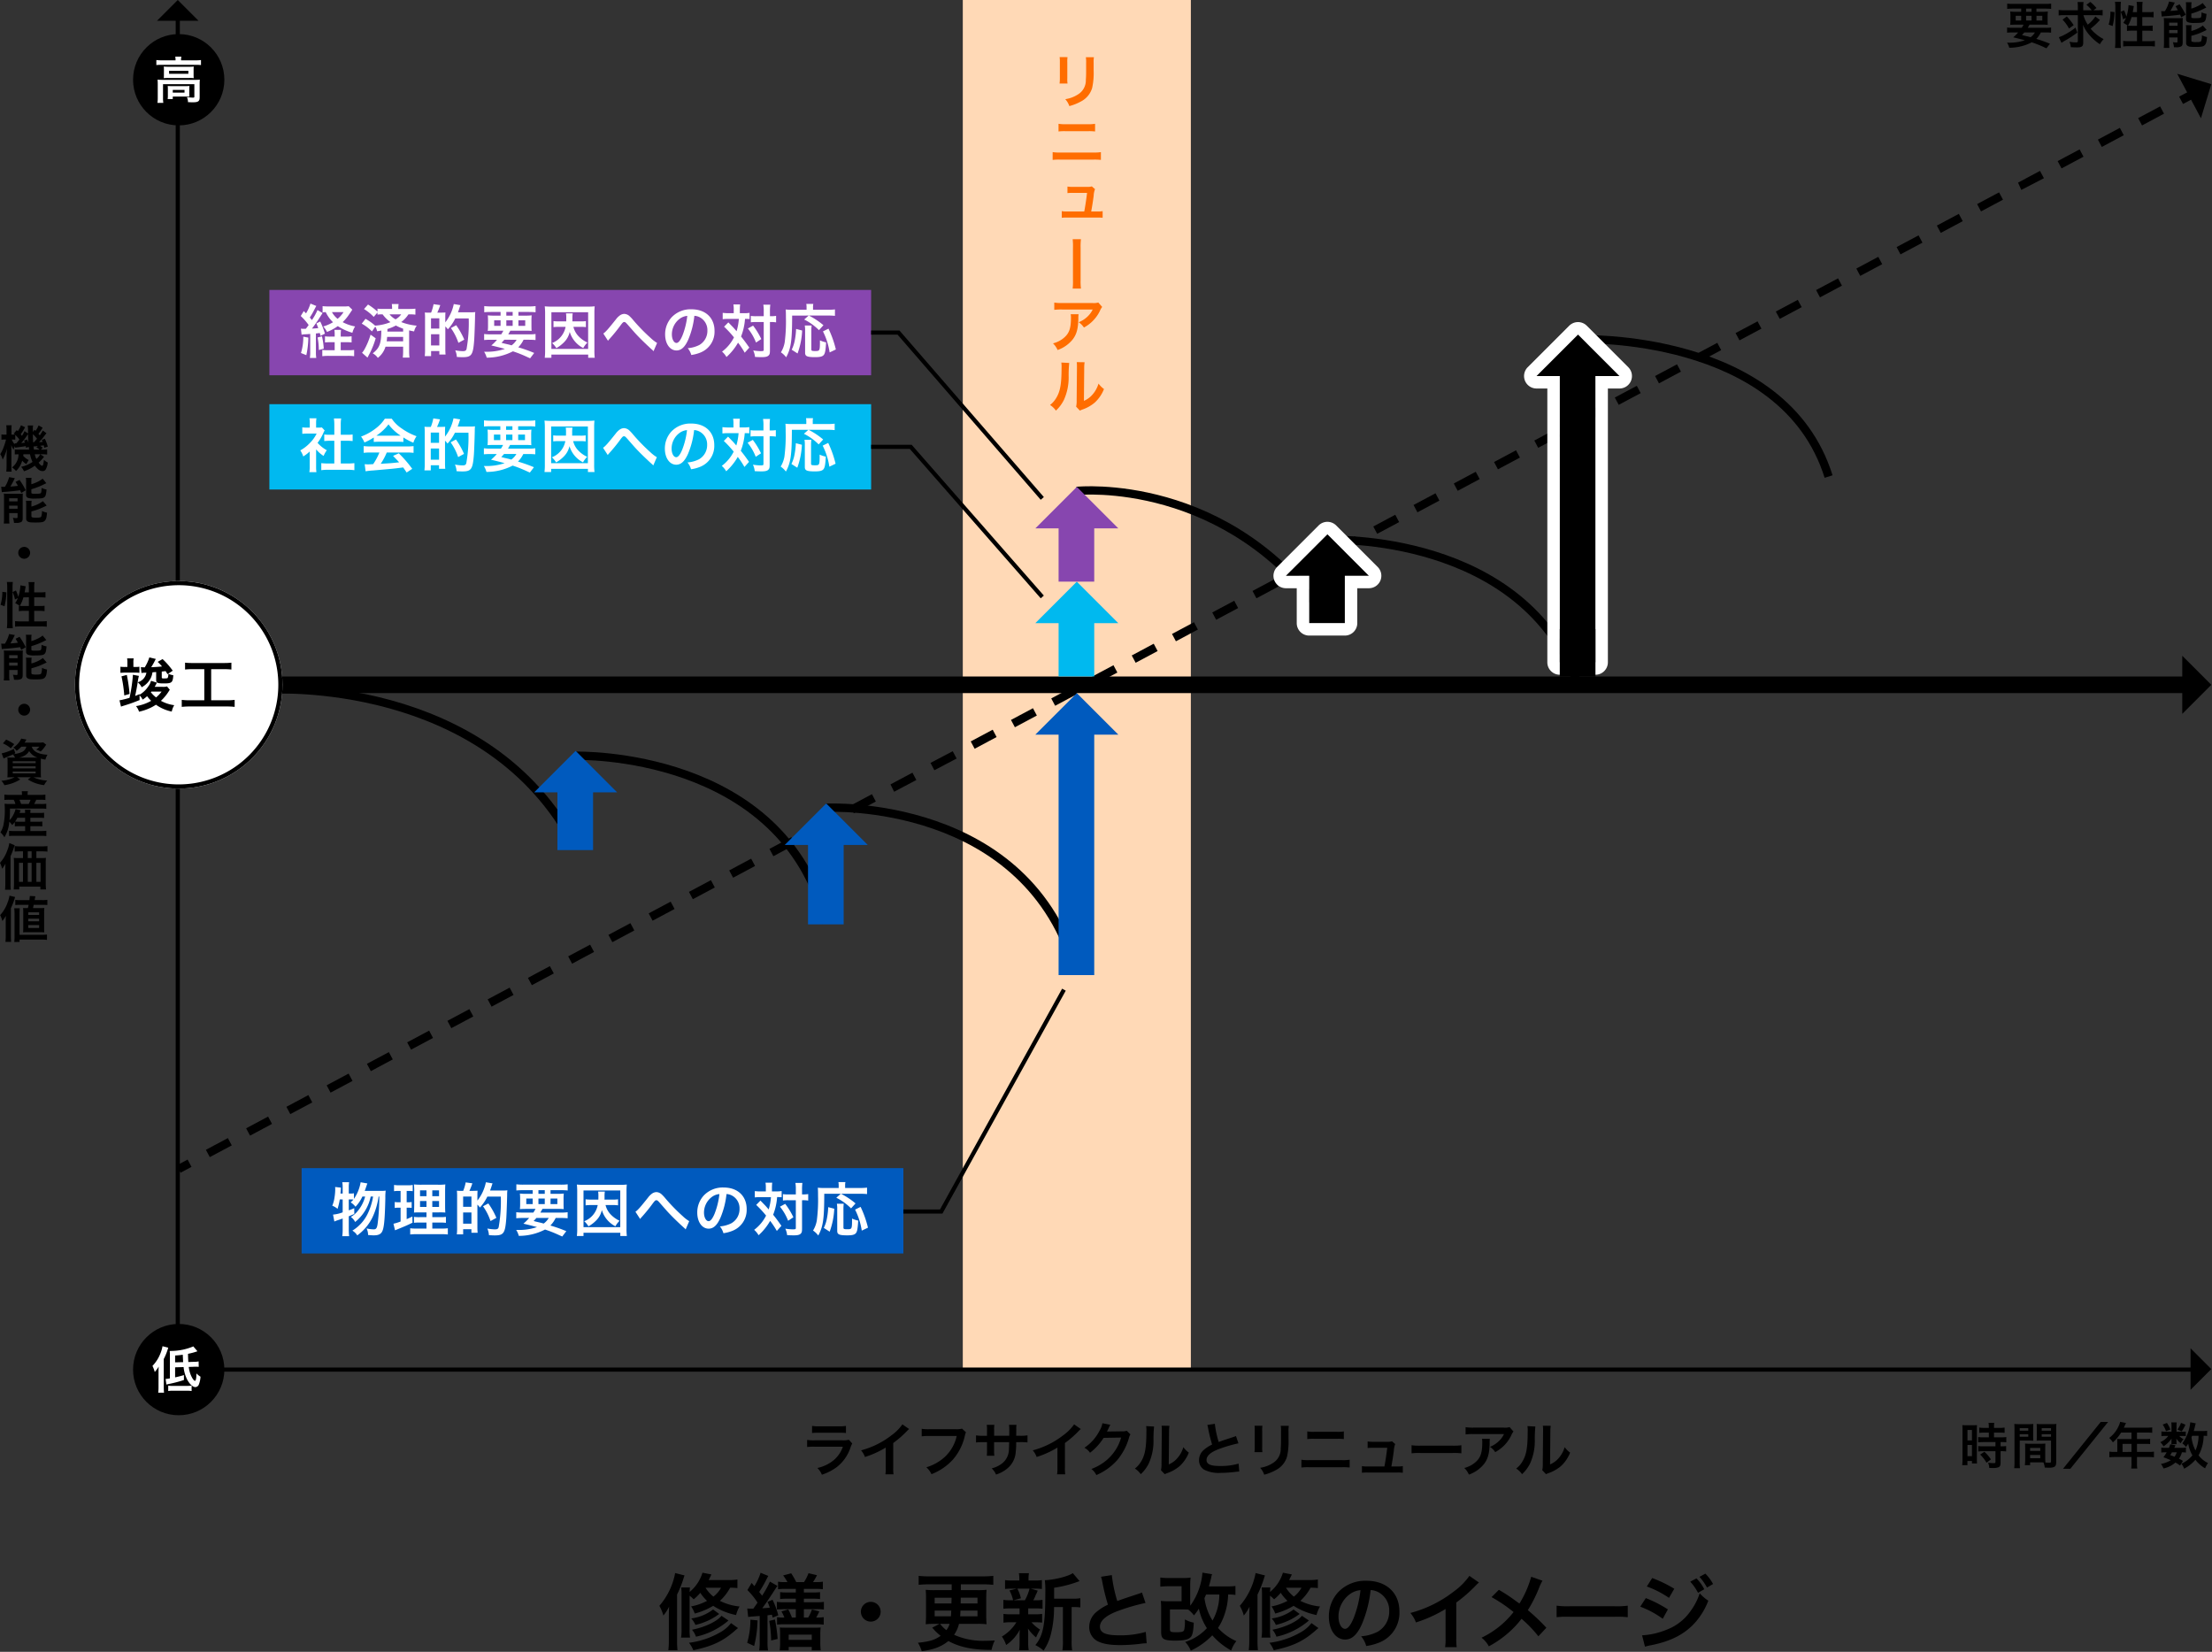 <svg id="レイヤー_1" data-name="レイヤー 1" xmlns="http://www.w3.org/2000/svg" viewBox="0 0 533 398" width="533" height="398" preserveAspectRatio="xMinYMid"><rect x="0" y="0" width="533" height="398" fill="#333333" stroke="none"/><defs><style>.cls-1{fill:#ffd9b6;}.cls-2{fill:none;}.cls-3{fill:#ff6d00;}.cls-4{fill:#fff;}.cls-5{fill:#005abe;}.cls-6{fill:#00b9ef;}.cls-7{fill:#8746af;}.cls-8{fill:#00b9f0;}</style></defs><rect class="cls-1" x="231.992" width="54.955" height="330"/><rect x="42.847" y="279.984" width="3.001" height="1.999" transform="translate(-127.137 54.022) rotate(-28.105)"/><path d="M50.552,278.806l-.941-1.764,5.293-2.825.941,1.763Zm9.7-5.179-.942-1.764,5.293-2.825.941,1.764Zm9.7-5.179-.941-1.764,5.293-2.825.941,1.764Zm9.7-5.179-.942-1.763,5.293-2.825.942,1.763Zm9.7-5.178-.941-1.764,5.292-2.825.942,1.763Zm9.7-5.179-.941-1.764,5.293-2.825.941,1.764Zm9.7-5.179-.941-1.763,5.292-2.826.941,1.764Zm9.7-5.178-.941-1.764,5.293-2.825.941,1.763Zm9.7-5.179-.942-1.764,5.293-2.825.942,1.764Zm9.7-5.179-.941-1.764,5.292-2.825.942,1.764Zm9.7-5.179-.941-1.763,5.293-2.825.941,1.763Zm9.7-5.178-.941-1.764,5.293-2.825.941,1.763Zm9.7-5.179-.942-1.764,5.293-2.825.941,1.764Zm9.7-5.179-.942-1.763,5.293-2.826.942,1.764Zm9.7-5.179-.941-1.764,5.292-2.824.942,1.763Zm9.7-5.178-.941-1.765,5.292-2.825.941,1.765Zm9.7-5.179-.941-1.765,5.293-2.824.941,1.764Zm9.7-5.179L214.569,189l5.293-2.825.941,1.765Zm9.7-5.178-.942-1.765L229.565,181l.942,1.765Zm9.7-5.179-.941-1.765,5.293-2.825.941,1.765Zm9.7-5.179-.941-1.765,5.292-2.825.942,1.765Zm9.7-5.179-.941-1.765,5.293-2.824.941,1.764Zm9.7-5.179-.942-1.764,5.293-2.825.942,1.765Zm9.7-5.178-.941-1.765,5.293-2.825.941,1.765Zm9.7-5.179-.941-1.765,5.292-2.824.941,1.764Zm9.7-5.179-.941-1.764,5.293-2.825.941,1.765Zm9.7-5.178-.941-1.765,5.293-2.825.941,1.765Zm9.7-5.179-.941-1.765,5.292-2.825.941,1.765Zm9.7-5.179-.942-1.765,5.293-2.824.942,1.764Zm9.7-5.179-.942-1.764,5.293-2.825.942,1.764Zm9.7-5.178-.942-1.765,5.292-2.825.942,1.764Zm9.7-5.18-.942-1.764,5.293-2.825.942,1.765Zm9.7-5.178-.941-1.765,5.293-2.825.941,1.765Zm9.7-5.179-.941-1.765,5.292-2.824.941,1.764Zm9.7-5.179-.941-1.764,5.293-2.825.941,1.765Zm9.7-5.178-.941-1.765,5.293-2.825.941,1.765Zm9.7-5.179-.941-1.765,5.292-2.824.941,1.764Zm9.7-5.179-.942-1.764,5.293-2.825.942,1.765Zm9.7-5.178-.942-1.765,5.293-2.825.942,1.765Zm9.7-5.179-.942-1.765,5.293-2.825.942,1.765Zm9.7-5.179-.941-1.765,5.293-2.825.941,1.765Zm9.7-5.179-.941-1.765,5.293-2.824.941,1.764Zm9.7-5.179-.941-1.764,5.292-2.825.941,1.764Zm9.7-5.179-.941-1.764,5.293-2.825.941,1.765Zm9.7-5.178-.941-1.765,5.293-2.825.941,1.765Zm9.705-5.179L486.266,44l5.292-2.824.942,1.764Zm9.7-5.179-.942-1.764,5.293-2.825.942,1.765Zm9.7-5.178-.942-1.765,5.293-2.825.942,1.765Zm9.7-5.179-.942-1.765,5.292-2.824.942,1.764Z"/><rect x="525.373" y="22.459" width="3.001" height="2" transform="translate(50.972 250.755) rotate(-28.079)"/><polygon points="524.618 17.777 530.338 28.495 532.835 20.277 524.618 17.777"/><rect class="cls-2" x="78.325" y="150.671" width="60.381" height="99.236"/><rect class="cls-2" x="138.707" y="150.671" width="60.381" height="99.236"/><rect class="cls-2" x="199.088" y="150.671" width="60.381" height="99.236"/><rect class="cls-2" x="259.47" y="150.671" width="60.381" height="99.236"/><rect class="cls-2" x="319.851" y="150.671" width="60.381" height="99.236"/><rect class="cls-2" x="380.232" y="150.671" width="60.381" height="99.236"/><path d="M137.818,204.552c-20.9-40.5-72.324-37.424-72.841-37.387l-.139-2c.53-.036,53.247-3.212,74.757,38.464Z"/><path d="M198.117,222.618c-10.057-40.728-58.886-39.529-59.376-39.52l-.069-2c.508-.019,50.945-1.247,61.387,41.04Z"/><path d="M258.505,234.932c-11.3-41.6-58.88-39.336-59.359-39.307l-.117-2c.5-.032,49.673-2.406,61.406,40.781Z"/><path d="M319.025,149.976c-23.354-34.256-59.087-30.737-59.445-30.7l-.221-1.987c.37-.042,37.266-3.721,61.318,31.558Z"/><path d="M379.492,165.805c-12.774-36.6-59.132-34.735-59.591-34.713l-.1-2c.484-.024,48.31-1.971,61.579,36.051Z"/><path d="M439.66,115.125c-10.621-34.025-58.7-32.4-59.182-32.377l-.085-2c.512-.021,50.1-1.715,61.175,33.779Z"/><polygon points="529.501 330.5 42.335 330.5 42.335 3.426 43.335 3.426 43.335 329.5 529.501 329.5 529.501 330.5"/><rect class="cls-2" x="91.837" y="165.59" width="440" height="131.827"/><path d="M472.88,344.585a11.218,11.218,0,0,0-.048-1.211c.264.023.492.036,1.055.036h1.451c.54,0,.756-.013,1.044-.036a8.967,8.967,0,0,0-.036,1.186v6.861c0,.635.012.9.036,1.2h-1.223v-.6h-1.092v1.008h-1.259a10.925,10.925,0,0,0,.072-1.427Zm1.2,2.471h1.079v-2.507H474.08Zm0,3.8h1.079v-2.7H474.08Zm4.125-5.673a10.265,10.265,0,0,0-1.284.061v-1.272a8.73,8.73,0,0,0,1.248.072h1.055v-.323a5.366,5.366,0,0,0-.071-.9h1.379a6.358,6.358,0,0,0-.06.9v.323h1.307a8.832,8.832,0,0,0,1.247-.072v1.272a8.512,8.512,0,0,0-1.235-.061h-1.319v1.14h1.654a8.847,8.847,0,0,0,1.308-.072v1.271a7.819,7.819,0,0,0-1.176-.059h-.2v1.018h.155a7.339,7.339,0,0,0,1.188-.059v1.307a6.524,6.524,0,0,0-1.188-.072h-.155v2.711c0,.695-.12.983-.48,1.151a3.36,3.36,0,0,1-1.32.192c-.107,0-.107,0-.934-.012a3.126,3.126,0,0,0-.288-1.26,10.656,10.656,0,0,0,1.342.1c.373,0,.445-.061.445-.324v-2.555h-2.867a10.747,10.747,0,0,0-1.284.072v-1.307a8.946,8.946,0,0,0,1.308.059h2.843v-1.018h-2.843c-.5,0-.947.023-1.319.059v-1.271a9.224,9.224,0,0,0,1.331.072h1.235v-1.14Zm.467,7.256a9.15,9.15,0,0,0-1.535-1.967l1.02-.671a9.227,9.227,0,0,1,1.571,1.835Z"/><path d="M486.666,352.285a10.4,10.4,0,0,0,.072,1.475h-1.4a10.687,10.687,0,0,0,.073-1.488v-7.831c0-.624-.013-.96-.048-1.344a10.647,10.647,0,0,0,1.235.048h2.122a9.922,9.922,0,0,0,1.224-.048c-.023.384-.036.648-.036,1.116v1.835c0,.551.013.828.036,1.091-.312-.024-.684-.036-1.1-.036h-2.17Zm0-7.568h2.063v-.6h-2.063Zm0,1.463h2.063v-.612h-2.063Zm6.153,5.157c0,.456.012.732.035,1.044.265.023.7.059.912.059.336,0,.443-.084.443-.323V347.1h-2.362c-.42,0-.8.012-1.1.036.023-.347.036-.576.036-1.091v-1.835c0-.407-.013-.743-.036-1.116a10.037,10.037,0,0,0,1.223.048h2.3a10.518,10.518,0,0,0,1.235-.048c-.036.432-.048.732-.048,1.332v7.856c0,.719-.144,1.031-.576,1.211a3.656,3.656,0,0,1-1.355.143c-.168,0-.216,0-.827-.035a4.542,4.542,0,0,0-.313-1.235c-.347-.013-.575-.013-.671-.013h-2.543v.672H487.9a8.258,8.258,0,0,0,.084-1.2V348.9c0-.42-.012-.755-.036-1.079a9.785,9.785,0,0,0,1.116.048h2.674a9.632,9.632,0,0,0,1.115-.048c-.023.312-.035.611-.035,1.079Zm-3.647-1.739h2.447v-.719h-2.447Zm0,1.751h2.447v-.78h-2.447Zm2.795-6.632h2.242v-.6h-2.242Zm0,1.463h2.242v-.612h-2.242Z"/><path d="M507.96,342.618l-9.09,11.273h-1.763l9.078-11.273Z"/><path d="M510.185,347.391a6.851,6.851,0,0,0-.035-.695c.251.024.516.035.839.035H513.6v-1.558H511.1a11.078,11.078,0,0,1-1.979,2.362,5.219,5.219,0,0,0-.888-1.067,7.432,7.432,0,0,0,2.339-3.01,3.466,3.466,0,0,0,.288-.876l1.428.288c-.073.144-.1.18-.181.359-.012.036-.132.288-.348.756h5.614a8.688,8.688,0,0,0,1.223-.059v1.306a8.845,8.845,0,0,0-1.223-.059h-2.448v1.558h1.932a8.816,8.816,0,0,0,1.235-.059v1.271a11.273,11.273,0,0,0-1.2-.048h-1.968v1.943h2.784a9.77,9.77,0,0,0,1.306-.072v1.368a10.135,10.135,0,0,0-1.306-.073h-2.784v1.5a7.207,7.207,0,0,0,.073,1.284h-1.463a8.768,8.768,0,0,0,.071-1.307v-1.476h-4.029a10.313,10.313,0,0,0-1.308.073v-1.368a10.057,10.057,0,0,0,1.308.072h.611Zm3.418,2.447V347.9h-2.158v1.943Z"/><path d="M525.911,344.969a5.319,5.319,0,0,0,.767-.037v1.1a5.928,5.928,0,0,0-.767-.036h-.8a3.234,3.234,0,0,0,1.056.767,3.859,3.859,0,0,0-.7.984,4.357,4.357,0,0,1-1.067-1.139c.024.251.036.4.036.491v.432a1.849,1.849,0,0,0,.048.444H523.2a2.21,2.21,0,0,0,.036-.4v-.455c0-.109.012-.3.036-.516a6.809,6.809,0,0,1-1.955,1.883,4.1,4.1,0,0,0-.779-1,4.79,4.79,0,0,0,1.919-1.5h-.648a5.749,5.749,0,0,0-1,.06v-1.151a5.71,5.71,0,0,0,1.008.06h1.427v-1.415a3.824,3.824,0,0,0-.06-.816H524.5a4.605,4.605,0,0,0-.048.791v1.44Zm-.612,8.155a6.452,6.452,0,0,0-1.116-.732,6.286,6.286,0,0,1-2.866,1.428,5.205,5.205,0,0,0-.623-1.1,6.569,6.569,0,0,0,2.374-.888c-.6-.264-.923-.4-1.775-.708a9.954,9.954,0,0,0,.78-1.188h-.348a5.129,5.129,0,0,0-.948.061v-1.211a4.994,4.994,0,0,0,.948.06h.9a8.821,8.821,0,0,0,.311-.852l1.247.24c-.107.3-.155.384-.252.612h1.9a4.232,4.232,0,0,0,.887-.06v1.211a4.717,4.717,0,0,0-.971-.061,4.474,4.474,0,0,1-.72,1.536,6.3,6.3,0,0,1,.972.54Zm-3.167-10.266a5.98,5.98,0,0,1,.84,1.583l-1.055.4a6.2,6.2,0,0,0-.8-1.595Zm1.224,7.075c-.168.289-.2.349-.42.672.5.18.66.241,1.02.4a3.117,3.117,0,0,0,.54-1.069Zm3.25-6.656a10.278,10.278,0,0,1-.911,1.619l-1.02-.455a5.927,5.927,0,0,0,.852-1.607ZM531.824,346a6.143,6.143,0,0,0-.84-.048,9.792,9.792,0,0,1-1.224,4.7,6.377,6.377,0,0,0,2.28,1.871,5.466,5.466,0,0,0-.7,1.272A8.223,8.223,0,0,1,529,351.733a9.309,9.309,0,0,1-2.721,2.147,3.713,3.713,0,0,0-.649-1.2,7.505,7.505,0,0,0,2.652-2.015,8.172,8.172,0,0,1-1.008-2.819c-.216.335-.3.456-.552.792a4.207,4.207,0,0,0-.863-.864,10.4,10.4,0,0,0,1.906-5.085l1.319.264c-.047.143-.071.252-.168.659-.071.313-.179.72-.311,1.188H530.7a6.5,6.5,0,0,0,1.128-.06Zm-3.611-.048c-.095.216-.095.216-.156.372a9.45,9.45,0,0,0,.96,3.154,8.664,8.664,0,0,0,.743-3.526Z"/><path d="M205.355,347.806a6.334,6.334,0,0,0-.392.883,9.9,9.9,0,0,1-3.25,4.735,12.47,12.47,0,0,1-3.67,1.905,4.871,4.871,0,0,0-1.092-1.625,9.1,9.1,0,0,0,3.894-1.85,7.284,7.284,0,0,0,2.255-3.277h-6.822a14.27,14.27,0,0,0-1.793.07v-1.709a9.962,9.962,0,0,0,1.822.1h6.667a6.128,6.128,0,0,0,1.583-.126Zm-9.679-4.244a7.983,7.983,0,0,0,1.639.1H202.2a7.983,7.983,0,0,0,1.639-.1v1.723a10.79,10.79,0,0,0-1.611-.07h-4.945a10.773,10.773,0,0,0-1.611.07Z"/><path d="M219.054,344.318a6.066,6.066,0,0,0-.518.49,24.717,24.717,0,0,1-3.306,2.886v5.982a10.591,10.591,0,0,0,.07,1.554h-1.961a7.874,7.874,0,0,0,.084-1.512v-4.931a22.7,22.7,0,0,1-5,2.269,5.269,5.269,0,0,0-.939-1.6,20.462,20.462,0,0,0,7.354-3.643,11.189,11.189,0,0,0,2.605-2.619Z"/><path d="M232.767,345.131a2.112,2.112,0,0,0-.238.631,13.168,13.168,0,0,1-2.872,5.869,13.622,13.622,0,0,1-5.21,3.571,5.141,5.141,0,0,0-1.233-1.666,11.436,11.436,0,0,0,3.068-1.429A9.709,9.709,0,0,0,230.526,346h-6.668a11.136,11.136,0,0,0-1.765.084v-1.821a9.9,9.9,0,0,0,1.793.1h6.43a5.124,5.124,0,0,0,1.5-.139Z"/><path d="M243.183,345.943l.014-.63v-.448a8.937,8.937,0,0,0-.07-1.555h1.807a5.183,5.183,0,0,0-.056.939c0,.854,0,.854-.014,1.694h.9a9.965,9.965,0,0,0,1.821-.1v1.709a14.013,14.013,0,0,0-1.793-.071h-.938a16.727,16.727,0,0,1-.1,2.312,5.6,5.6,0,0,1-2.017,4.019A7.779,7.779,0,0,1,240,355.287a4.153,4.153,0,0,0-1.05-1.485,6.519,6.519,0,0,0,2.675-1.331,4.373,4.373,0,0,0,1.485-3.362c.028-.322.028-.658.056-1.625h-3.628v2.1a8.618,8.618,0,0,0,.056,1.176h-1.821a9.225,9.225,0,0,0,.056-1.2v-2.073h-.854a14.013,14.013,0,0,0-1.793.071v-1.709a9.959,9.959,0,0,0,1.82.1h.827v-1.4a7.467,7.467,0,0,0-.07-1.247H239.6a7.013,7.013,0,0,0-.056,1.2v1.442Z"/><path d="M260.426,344.318a6.066,6.066,0,0,0-.518.49,24.717,24.717,0,0,1-3.306,2.886v5.982a10.591,10.591,0,0,0,.07,1.554h-1.961a7.874,7.874,0,0,0,.084-1.512v-4.931a22.69,22.69,0,0,1-5,2.269,5.248,5.248,0,0,0-.939-1.6,20.462,20.462,0,0,0,7.354-3.643,11.177,11.177,0,0,0,2.606-2.619Z"/><path d="M272.385,345.607a2.631,2.631,0,0,0-.35.841,14.525,14.525,0,0,1-2.872,5.406,14.162,14.162,0,0,1-4.987,3.559,4.3,4.3,0,0,0-1.191-1.471,12.64,12.64,0,0,0,3.068-1.653,11.09,11.09,0,0,0,4.091-5.911l-4.217.07a13.7,13.7,0,0,1-3.278,3.586,3.722,3.722,0,0,0-1.358-1.2,10.774,10.774,0,0,0,3.627-4.063,5.2,5.2,0,0,0,.715-1.848l1.919.378a2.863,2.863,0,0,0-.238.434,2.963,2.963,0,0,0-.182.393l-.182.363a3.364,3.364,0,0,1-.224.449c.182-.014.406-.028.672-.028l3.067-.042a2.468,2.468,0,0,0,1.024-.141Z"/><path d="M278.083,343.717a29.212,29.212,0,0,0-.14,3.137,13.1,13.1,0,0,1-1.135,5.757,8.874,8.874,0,0,1-1.933,2.591,4.973,4.973,0,0,0-1.415-1.358,5.777,5.777,0,0,0,1.444-1.611c1.008-1.611,1.33-3.418,1.33-7.341a7.043,7.043,0,0,0-.056-1.274Zm3.712-.169a7.591,7.591,0,0,0-.1,1.331l-.07,7.97a5.632,5.632,0,0,0,2.143-1.6,6.845,6.845,0,0,0,1.373-2.564,5.872,5.872,0,0,0,1.316,1.317,8.692,8.692,0,0,1-2.226,3.263,9.24,9.24,0,0,1-2.984,1.681,6.092,6.092,0,0,0-.6.252l-.9-.952a6.278,6.278,0,0,0,.126-1.485l.07-7.9v-.421a6.068,6.068,0,0,0-.056-.924Z"/><path d="M292.729,343.057a23.533,23.533,0,0,0,.925,4.385c.91-.336.91-.336,3.628-1.232a3.96,3.96,0,0,0,.532-.21l.6,1.764a34.485,34.485,0,0,0-4.623,1.345c-2.044.756-3.067,1.653-3.067,2.661,0,1.023.952,1.457,3.207,1.457a15.345,15.345,0,0,0,4.525-.574l.154,1.919a8.75,8.75,0,0,0-1.135.1,29.658,29.658,0,0,1-3.277.211,7.848,7.848,0,0,1-4.063-.771,2.654,2.654,0,0,1-1.219-2.34,3.285,3.285,0,0,1,1.248-2.506,8.6,8.6,0,0,1,1.905-1.206,35.425,35.425,0,0,1-.939-3.8,5.943,5.943,0,0,0-.224-.911Z"/><path d="M304.192,343.534a7.012,7.012,0,0,0-.057,1.261v3.866a6.635,6.635,0,0,0,.057,1.232h-1.919a10.111,10.111,0,0,0,.069-1.26v-3.852a8.9,8.9,0,0,0-.055-1.261Zm6.359.014a6.647,6.647,0,0,0-.07,1.3v1.892a16.555,16.555,0,0,1-.364,4.244,5.369,5.369,0,0,1-2.76,3.264,11.866,11.866,0,0,1-2.732,1.079,4.746,4.746,0,0,0-.98-1.667,7.56,7.56,0,0,0,3.025-1.121,3.959,3.959,0,0,0,1.934-3.572c.056-.6.07-1.218.07-2.339v-1.751a7.385,7.385,0,0,0-.07-1.331Z"/><path d="M313.587,351.715a9.81,9.81,0,0,0,1.793.1h8.04a9.791,9.791,0,0,0,1.793-.1v1.877a13.828,13.828,0,0,0-1.764-.071h-8.1a13.856,13.856,0,0,0-1.765.071ZM315,344.892a8.621,8.621,0,0,0,1.653.1h5.506a8.609,8.609,0,0,0,1.652-.1v1.85a11.929,11.929,0,0,0-1.639-.07h-5.533a11.92,11.92,0,0,0-1.639.07Z"/><path d="M336.728,353.34a6.314,6.314,0,0,0,1.288-.084v1.6a10.73,10.73,0,0,0-1.288-.055h-7.27a10.448,10.448,0,0,0-1.289.055v-1.6a6.4,6.4,0,0,0,1.289.084h4.132c.239-1.247.533-3.222.672-4.5h-3.473a9,9,0,0,0-1.247.056v-1.583a8.017,8.017,0,0,0,1.289.084h3.544a3.123,3.123,0,0,0,1.036-.126l.77.672a5.058,5.058,0,0,0-.322,1.6c-.21,1.54-.364,2.535-.6,3.8Z"/><path d="M340.127,348.226a13.739,13.739,0,0,0,2.27.1h7.466a13.717,13.717,0,0,0,2.269-.1v1.948a15.171,15.171,0,0,0-2.283-.071h-7.438a15.188,15.188,0,0,0-2.284.071Z"/><path d="M359,346.685a6.453,6.453,0,0,0-.056,1.135c-.056,2.4-.435,3.74-1.387,4.959a8.107,8.107,0,0,1-3.614,2.522,4.923,4.923,0,0,0-1.107-1.6,6.473,6.473,0,0,0,2.452-1.191c1.428-1.134,1.877-2.339,1.877-4.987a3.559,3.559,0,0,0-.07-.841Zm5.687-1.764a3.913,3.913,0,0,0-.561.98,8.881,8.881,0,0,1-2.157,2.816,8.775,8.775,0,0,1-1.68,1.163,4.71,4.71,0,0,0-1.261-1.275,6.517,6.517,0,0,0,2.045-1.289,5.8,5.8,0,0,0,1.331-1.779H355.05a13.619,13.619,0,0,0-1.905.084V343.87a11.167,11.167,0,0,0,1.933.112h7.312a3.84,3.84,0,0,0,1.359-.126Z"/><path d="M369.959,343.717a29.887,29.887,0,0,0-.139,3.137,13.118,13.118,0,0,1-1.135,5.757,8.915,8.915,0,0,1-1.934,2.591,4.957,4.957,0,0,0-1.414-1.358,5.758,5.758,0,0,0,1.443-1.611c1.009-1.611,1.331-3.418,1.331-7.341a6.921,6.921,0,0,0-.057-1.274Zm3.712-.169a7.513,7.513,0,0,0-.1,1.331l-.071,7.97a5.636,5.636,0,0,0,2.144-1.6,6.858,6.858,0,0,0,1.372-2.564,5.877,5.877,0,0,0,1.317,1.317,8.683,8.683,0,0,1-2.227,3.263,9.229,9.229,0,0,1-2.984,1.681,6.092,6.092,0,0,0-.6.252l-.9-.952a6.224,6.224,0,0,0,.126-1.485l.071-7.9v-.421a6.057,6.057,0,0,0-.057-.924Z"/><path d="M161.165,389.5c0-.981.02-1.481.06-2.381a10.34,10.34,0,0,1-1.38,2.141,10.061,10.061,0,0,0-.961-2.34,16.828,16.828,0,0,0,3.8-7.9l2.261.58c-.12.321-.12.321-.3.9a26.562,26.562,0,0,1-1.5,3.7v11a21.063,21.063,0,0,0,.1,2.4h-2.2a21.1,21.1,0,0,0,.12-2.4Zm16.523-6.862a14.9,14.9,0,0,0-1.76-.08,11.873,11.873,0,0,1-2.46,3.161,13.387,13.387,0,0,0,4.74,1.36,7.818,7.818,0,0,0-.839,2.06,16.07,16.07,0,0,1-5.522-2.219,17.05,17.05,0,0,1-4.441,1.86,6.931,6.931,0,0,0-.88-1.721,13.289,13.289,0,0,0,3.841-1.34,9.948,9.948,0,0,1-1.62-1.94,12.011,12.011,0,0,1-1.6,1.58,7.659,7.659,0,0,0-.98-.881v8.063a11.851,11.851,0,0,0,.1,2.04h-2.161a10.942,10.942,0,0,0,.121-2.08V384.36a14.428,14.428,0,0,0-.08-1.861h2.1c-.04.341-.06.581-.08,1.081a9.645,9.645,0,0,0,3.1-4.642l2.16.42c-.32.66-.44.9-.66,1.341h4.681a13.051,13.051,0,0,0,2.24-.12Zm.141,9.642c-.241.2-.48.381-.781.66-2.881,2.521-5.4,3.7-9.982,4.682a7.81,7.81,0,0,0-1.04-1.8,19.894,19.894,0,0,0,7.581-2.56,8.357,8.357,0,0,0,2.541-2.181Zm-4.521-3.4c-.181.12-.181.12-.721.5a15.372,15.372,0,0,1-5.021,2.14,5.67,5.67,0,0,0-1-1.56,11.036,11.036,0,0,0,5.261-2.16Zm2.22,1.58a17.834,17.834,0,0,1-7.821,3.9,5.319,5.319,0,0,0-.961-1.681c3.041-.58,6.082-2.02,7.1-3.36Zm-5.521-7.9a8.24,8.24,0,0,0,1.9,2.141,7.052,7.052,0,0,0,1.841-2.141Z"/><path d="M182.535,390.421a27.3,27.3,0,0,1-.82,6.181l-1.68-.78a19.509,19.509,0,0,0,.78-5.561Zm-2.48-2.861a6.483,6.483,0,0,0,.9.04h.56c.34-.46.34-.46,1.02-1.46a18.345,18.345,0,0,0-2.44-3.02l1.02-1.721c.32.38.46.54.66.781a14.249,14.249,0,0,0,1.5-3.221l1.861.76c-.1.14-.14.24-.3.52a29.318,29.318,0,0,1-1.9,3.341c.32.42.44.54.7.9a23.353,23.353,0,0,0,1.881-3.4l1.82,1.04c-.2.261-.5.7-1.2,1.8-1.18,1.78-1.921,2.881-2.461,3.581.7-.04.841-.04,1.821-.141a12.76,12.76,0,0,0-.56-1.4l1.22-.5a19.936,19.936,0,0,1,1.38,3.741l-1.36.56c-.08-.32-.1-.42-.18-.7-.46.061-.52.08-1.06.141v6.361a12.229,12.229,0,0,0,.12,2.1h-2.121a12.791,12.791,0,0,0,.12-2.1v-6.2c-.54.04-.9.06-1.6.12-.58.04-.76.06-1.18.119Zm6.681,2.661a36.254,36.254,0,0,1,.64,4.681l-1.56.361a31.1,31.1,0,0,0-.46-4.722Zm5.021-2.5H189c-1,.04-1.6.059-1.8.08V385.96a9.668,9.668,0,0,0,1.8.1h2.76v-.86H189.7a13.382,13.382,0,0,0-1.721.08v-1.66a12.612,12.612,0,0,0,1.721.08h2.06v-.86h-2.6a12.157,12.157,0,0,0-1.681.08V381.1a9.427,9.427,0,0,0,1.681.1h.58a10.674,10.674,0,0,0-1.041-1.6l1.941-.519a17.125,17.125,0,0,1,1.22,2.12h1.88a11.811,11.811,0,0,0,1.081-2.141l2.04.481a14.576,14.576,0,0,1-.96,1.66h.66a9.647,9.647,0,0,0,1.72-.1v1.821a12.617,12.617,0,0,0-1.72-.08H193.7v.86h2.14a12.7,12.7,0,0,0,1.76-.08v1.66a13.656,13.656,0,0,0-1.76-.08H193.7v.86h3.04a10.665,10.665,0,0,0,1.781-.1v1.86a10.718,10.718,0,0,0-1.761-.1H193.7v2.02h1.04a9,9,0,0,0,.9-1.94l1.78.46c-.2.44-.42.9-.74,1.48a9.972,9.972,0,0,0,1.8-.1v1.822a10.685,10.685,0,0,0-1.761-.1h-7.661a15.348,15.348,0,0,0-1.821.08v-1.8a8.573,8.573,0,0,0,1.761.1,10,10,0,0,0-.7-1.48l1.641-.481a14.694,14.694,0,0,1,.88,1.961h.94Zm-3.881,9.921a15.63,15.63,0,0,0,.1-1.879v-1.9a13.019,13.019,0,0,0-.08-1.721c.5.04.8.04,1.621.04H196.1a15.643,15.643,0,0,0,1.64-.04,14.2,14.2,0,0,0-.08,1.721v1.9a14.193,14.193,0,0,0,.1,1.879H195.6v-.82h-5.561v.82Zm2.161-2.52H195.6v-1.26h-5.561Z"/><path d="M212.2,388.341a2.381,2.381,0,1,1-2.381-2.381A2.374,2.374,0,0,1,212.2,388.341Z"/><path d="M225.315,391.262a17.979,17.979,0,0,0-2.26.1c.04-.72.08-1.46.08-2.16V385.22c0-.9-.02-1.54-.08-2.161a19.719,19.719,0,0,0,2.26.08h4v-1.4H223.8a24.054,24.054,0,0,0-2.441.12V379.7a21.382,21.382,0,0,0,2.441.12h13.083a22.754,22.754,0,0,0,2.46-.12v2.16a23.566,23.566,0,0,0-2.46-.12h-5.361v1.4h3.941a19.056,19.056,0,0,0,2.26-.08c-.06.721-.08,1.361-.08,2.181v4c0,.82.02,1.4.08,2.12a16.741,16.741,0,0,0-2.22-.1h-4.421a8.208,8.208,0,0,1-1.181,2.64,17.22,17.22,0,0,0,7.582,1.44c.64,0,1.14-.02,2.221-.079a9.612,9.612,0,0,0-.781,2.28c-4.541,0-7.681-.66-10.4-2.141-1.7,1.361-3.4,2.021-6.421,2.46a8.451,8.451,0,0,0-.92-2.04c2.9-.32,4.06-.68,5.481-1.681a10.9,10.9,0,0,1-1.76-1.66c-.061-.059-.061-.059-.281-.3l1.761-.919Zm-.1-6.3v1.381h4.041l.04-1.381Zm0,3.1v1.381h3.921c.04-.461.04-.66.08-1.381Zm1.3,3.2a8.375,8.375,0,0,0,1.52,1.519,4.781,4.781,0,0,0,.78-1.519Zm4.921-3.2c-.04.761-.04.96-.08,1.381h4.181V388.06Zm.04-1.719h4.061V384.96H231.5Z"/><path d="M243.593,387.541a14.744,14.744,0,0,0-1.82.079v-2.14a10.851,10.851,0,0,0,1.86.1h.48a8.339,8.339,0,0,0-.88-2.36l1.761-.441h-.941a15.8,15.8,0,0,0-1.88.08v-2.14a11.515,11.515,0,0,0,1.92.1h1.521v-.3a7.717,7.717,0,0,0-.1-1.461h2.42a7.349,7.349,0,0,0-.1,1.461v.3h1.36a11,11,0,0,0,1.861-.1v2.14a16.03,16.03,0,0,0-1.881-.08h-.82l1.7.481c-.12.259-.12.259-.3.7a3.846,3.846,0,0,0-.339.74,7.357,7.357,0,0,1-.441.88h.4a11.027,11.027,0,0,0,1.84-.1v2.14a15.325,15.325,0,0,0-1.84-.079h-1.621v1.42h1.54a11.164,11.164,0,0,0,1.821-.1v2.1a14.718,14.718,0,0,0-1.821-.08h-.74a8.735,8.735,0,0,0,2.061,1.76,12.254,12.254,0,0,0-.961,1.9,10.168,10.168,0,0,1-1.96-2.16c.02.259.02.259.04.78,0,.06.02.68.02.78v2a9.574,9.574,0,0,0,.12,1.66h-2.3a11.658,11.658,0,0,0,.1-1.58v-2c0-.381.02-.9.06-1.36a10,10,0,0,1-3.3,3.7,7.5,7.5,0,0,0-1.02-2.04,10.311,10.311,0,0,0,3.5-3.441h-1.3a11.194,11.194,0,0,0-1.82.1v-2.12a11.1,11.1,0,0,0,1.86.1h2.021v-1.42Zm1.54-4.762a8.821,8.821,0,0,1,.861,2.32l-1.781.481h2.741a11.239,11.239,0,0,0,1.12-2.8ZM258.5,385.2a9.907,9.907,0,0,0,1.82-.12V387.3a11.25,11.25,0,0,0-1.6-.08h-.5v8.061a13.792,13.792,0,0,0,.12,2.36H256a14.227,14.227,0,0,0,.12-2.36v-8.061h-2.14a26.094,26.094,0,0,1-.741,6.46,12.2,12.2,0,0,1-1.78,4.022,9.216,9.216,0,0,0-1.98-1.32c1.9-2.322,2.4-4.942,2.4-12.524a23.259,23.259,0,0,0-.12-3.12c2.261-.06,5.721-.94,6.742-1.7l1.64,1.94c-.22.06-.3.1-.66.22a27.436,27.436,0,0,1-5.481,1.36V385.2Z"/><path d="M267.9,379.5a33.61,33.61,0,0,0,1.321,6.261c1.3-.48,1.3-.48,5.18-1.76a5.489,5.489,0,0,0,.761-.3l.86,2.521a48.766,48.766,0,0,0-6.6,1.919c-2.92,1.081-4.38,2.361-4.38,3.8,0,1.46,1.36,2.081,4.581,2.081a21.9,21.9,0,0,0,6.46-.82l.221,2.74a12.478,12.478,0,0,0-1.621.14,42.064,42.064,0,0,1-4.681.3c-2.78,0-4.521-.341-5.8-1.1a3.786,3.786,0,0,1-1.74-3.341,4.7,4.7,0,0,1,1.78-3.581,12.391,12.391,0,0,1,2.721-1.72,50.96,50.96,0,0,1-1.34-5.42,8.63,8.63,0,0,0-.32-1.3Z"/><path d="M297.69,384.3a8.442,8.442,0,0,0-1.76-.1,15.9,15.9,0,0,1-.961,5.061,12.946,12.946,0,0,1-1.48,2.98,12.7,12.7,0,0,0,4.421,3.181,7.258,7.258,0,0,0-1.241,2.26,16.8,16.8,0,0,1-4.56-3.66,17.372,17.372,0,0,1-5.181,3.7,6.982,6.982,0,0,0-1.341-2.1,11.993,11.993,0,0,0,5.222-3.32,14.289,14.289,0,0,1-1.94-4.7,11.935,11.935,0,0,1-1.181,1.621,6.512,6.512,0,0,0-1.38-1.4c-.461-.019-.9-.04-1.6-.04h-2.8V392.5c0,.7.179.78,1.58.78,1.24,0,1.68-.12,1.841-.52a8.468,8.468,0,0,0,.179-2.261v-.3a7.811,7.811,0,0,0,2.141.78c-.08,1.861-.28,2.881-.64,3.361-.52.68-1.6.96-3.761.96-2.88,0-3.46-.36-3.46-2.1v-5.321a19.373,19.373,0,0,0-.08-2.141,19.813,19.813,0,0,0,2.06.08h2.941V382.2h-2.941a21.34,21.34,0,0,0-2.181.1v-2.2a15.95,15.95,0,0,0,2.181.121h2.981a16.317,16.317,0,0,0,2.14-.1,16.533,16.533,0,0,0-.1,2.061v3.54c0,.52,0,.74.02,1.161a15.485,15.485,0,0,0,2.42-5.062,14,14,0,0,0,.5-2.9l2.341.38a3.2,3.2,0,0,0-.22.82c-.181.8-.341,1.36-.56,2.12h4.42a16.744,16.744,0,0,0,1.981-.1Zm-7.081-.1c-.181.4-.2.48-.381.859a13.305,13.305,0,0,0,1.94,5.4,12.767,12.767,0,0,0,1.641-6.261Z"/><path d="M301.027,389.5c0-.981.019-1.481.059-2.381a10.338,10.338,0,0,1-1.379,2.141,10.1,10.1,0,0,0-.961-2.34,16.817,16.817,0,0,0,3.8-7.9l2.261.58c-.12.321-.12.321-.3.9a26.562,26.562,0,0,1-1.5,3.7v11a21.063,21.063,0,0,0,.1,2.4h-2.2a21.1,21.1,0,0,0,.12-2.4Zm16.523-6.862a14.9,14.9,0,0,0-1.76-.08,11.873,11.873,0,0,1-2.46,3.161,13.381,13.381,0,0,0,4.74,1.36,7.82,7.82,0,0,0-.84,2.06,16.078,16.078,0,0,1-5.522-2.219,17.041,17.041,0,0,1-4.44,1.86,6.9,6.9,0,0,0-.881-1.721,13.279,13.279,0,0,0,3.841-1.34,9.983,9.983,0,0,1-1.62-1.94,11.951,11.951,0,0,1-1.6,1.58,7.71,7.71,0,0,0-.979-.881v8.063a11.883,11.883,0,0,0,.1,2.04h-2.16a11.046,11.046,0,0,0,.12-2.08V384.36a14.428,14.428,0,0,0-.08-1.861h2.1c-.04.341-.061.581-.08,1.081a9.65,9.65,0,0,0,3.1-4.642l2.161.42c-.321.66-.441.9-.661,1.341h4.682a13.051,13.051,0,0,0,2.24-.12Zm.14,9.642c-.24.2-.48.381-.78.66-2.88,2.521-5.4,3.7-9.982,4.682a7.815,7.815,0,0,0-1.041-1.8,19.9,19.9,0,0,0,7.582-2.56,8.352,8.352,0,0,0,2.54-2.181Zm-4.521-3.4c-.18.12-.18.12-.72.5a15.372,15.372,0,0,1-5.021,2.14,5.677,5.677,0,0,0-1-1.56,11.04,11.04,0,0,0,5.262-2.16Zm2.22,1.58a17.828,17.828,0,0,1-7.821,3.9,5.3,5.3,0,0,0-.96-1.681c3.04-.58,6.081-2.02,7.1-3.36Zm-5.52-7.9a8.222,8.222,0,0,0,1.9,2.141,7.062,7.062,0,0,0,1.84-2.141Z"/><path d="M328.182,391.281c-1.14,2.581-2.421,3.761-4.06,3.761-2.282,0-3.921-2.32-3.921-5.541a8.589,8.589,0,0,1,2.2-5.821,8.982,8.982,0,0,1,6.881-2.8c4.8,0,7.922,2.921,7.922,7.422a7.707,7.707,0,0,1-4.861,7.462,13.152,13.152,0,0,1-3.14.839,6.382,6.382,0,0,0-1.221-2.34,10.617,10.617,0,0,0,3.98-1.1,5.6,5.6,0,0,0,2.782-5,4.956,4.956,0,0,0-2.461-4.441,4.348,4.348,0,0,0-2.021-.6A28.941,28.941,0,0,1,328.182,391.281Zm-2.94-7.161a6.7,6.7,0,0,0-2.721,5.4c0,1.64.7,2.941,1.58,2.941.66,0,1.34-.841,2.061-2.561a26.416,26.416,0,0,0,1.66-6.762A5.1,5.1,0,0,0,325.242,384.12Z"/><path d="M356.364,381.3a8.246,8.246,0,0,0-.74.7,35.383,35.383,0,0,1-4.721,4.121v8.542a15.172,15.172,0,0,0,.1,2.221h-2.8a11.261,11.261,0,0,0,.12-2.161v-7.041a32.429,32.429,0,0,1-7.142,3.24,7.519,7.519,0,0,0-1.34-2.281,29.2,29.2,0,0,0,10.5-5.2,15.989,15.989,0,0,0,3.721-3.74Z"/><path d="M371.667,380.859a12.512,12.512,0,0,0-.7,1.441,33.25,33.25,0,0,1-2.82,5.661,47.836,47.836,0,0,1,4.461,4.24l-1.921,2.061a29.654,29.654,0,0,0-4.061-4.221,22.9,22.9,0,0,1-3.121,3.341,25.328,25.328,0,0,1-4.76,3.3,6.21,6.21,0,0,0-1.76-2.08,21.65,21.65,0,0,0,7.722-6.181,35.854,35.854,0,0,0-5.3-3.6l1.761-1.761c1.459.861,2.32,1.42,3.3,2.121,1.5,1.081,1.5,1.081,1.66,1.18a24.424,24.424,0,0,0,2.821-6.441Z"/><path d="M375.079,386.881a19.782,19.782,0,0,0,3.24.139h10.662a19.82,19.82,0,0,0,3.241-.139v2.78a21.757,21.757,0,0,0-3.261-.1H378.339a21.724,21.724,0,0,0-3.26.1Z"/><path d="M396.573,385.059a29.654,29.654,0,0,1,5.321,2.721l-1.24,2.261a22.629,22.629,0,0,0-5.421-2.921Zm-.9,8.963a17.809,17.809,0,0,0,5.783-1.3,12.323,12.323,0,0,0,5.781-4.381,15.137,15.137,0,0,0,2.32-4.442,10.337,10.337,0,0,0,2.08,1.782,17.206,17.206,0,0,1-3,5.06c-2.541,2.94-5.941,4.721-10.863,5.682a11.614,11.614,0,0,0-1.4.34Zm2.442-13.8a32.044,32.044,0,0,1,5.321,2.581l-1.28,2.2a23.354,23.354,0,0,0-5.342-2.74Zm10.662.08a10.379,10.379,0,0,1,1.88,2.621l-1.5.86a12.182,12.182,0,0,0-1.88-2.681Zm2.54,2.22a12.646,12.646,0,0,0-1.82-2.581l1.421-.779a10.577,10.577,0,0,1,1.86,2.5Z"/><path d="M487.154,6.7a6.569,6.569,0,0,0,.443-.755h-1.822c-.624,0-1.02.012-1.392.048a10.155,10.155,0,0,0,.048-1.163V4a11.363,11.363,0,0,0-.048-1.224,10.264,10.264,0,0,0,1.331.061h1.308V2.081h-1.991c-.564,0-1.007.024-1.379.06V.87a11.268,11.268,0,0,0,1.474.071h7.628A10.877,10.877,0,0,0,494.242.87V2.141c-.384-.036-.816-.06-1.391-.06H490.7v.756H492.1a9.689,9.689,0,0,0,1.343-.061A10.9,10.9,0,0,0,493.39,4v.815c0,.6.013.876.036,1.176a11.83,11.83,0,0,0-1.355-.048h-3.034c-.252.444-.288.516-.432.755h4.233a8.082,8.082,0,0,0,1.392-.071V7.874c-.4-.036-.8-.06-1.392-.06h-1.079a5.829,5.829,0,0,1-1.092,1.559,30.85,30.85,0,0,1,3.287,1.163l-.839,1.1c-.3-.131-.54-.239-.7-.311a24.571,24.571,0,0,0-2.853-1.127,11.722,11.722,0,0,1-5.409,1.307,4.339,4.339,0,0,0-.54-1.223h.263A11.586,11.586,0,0,0,487.91,9.7c-1.392-.372-1.6-.42-2.807-.708a9.184,9.184,0,0,0,1.188-1.175h-1.284c-.588,0-.983.024-1.38.06V6.627a9.569,9.569,0,0,0,1.38.071ZM485.7,3.808V4.947h1.319V3.808Zm2.087,4.006a7.482,7.482,0,0,1-.577.623c.42.12.42.12,1.356.336.132.025.3.073.72.193a3.6,3.6,0,0,0,1.044-1.152Zm.419-4.977h1.307V2.081h-1.307Zm0,2.11h1.307V3.808h-1.307Zm2.5,0h1.4V3.808h-1.4Z"/><path d="M502.021,3.652a8.437,8.437,0,0,0,1.043,2.291A8.468,8.468,0,0,0,504.9,3.976l1.1.839c-.119.12-.119.12-.707.744a17.592,17.592,0,0,1-1.535,1.355,8.14,8.14,0,0,0,1.068,1.092,9.391,9.391,0,0,0,2.062,1.415,6.012,6.012,0,0,0-.9,1.235A11.557,11.557,0,0,1,503.5,8.485,8.851,8.851,0,0,1,501.925,6c.024.552.048,1.235.048,1.751v2.531c0,.875-.348,1.139-1.487,1.139-.468,0-.972-.024-1.511-.06a4.283,4.283,0,0,0-.324-1.3,8.585,8.585,0,0,0,1.571.156c.371,0,.455-.072.455-.395V3.652h-3.321a10.237,10.237,0,0,0-1.308.072V2.4a10.147,10.147,0,0,0,1.379.071h3.25V1.793a9.1,9.1,0,0,0-.071-1.307h1.439a9.618,9.618,0,0,0-.072,1.32v.67h2.039a6.907,6.907,0,0,0-1.271-1.318l.935-.7a10.228,10.228,0,0,1,1.488,1.475l-.72.539h.827a10.4,10.4,0,0,0,1.38-.071V3.724a10.543,10.543,0,0,0-1.38-.072Zm-1.476,4.2a25.625,25.625,0,0,1-3.141,2.04c-.3.179-.456.276-.672.431L496.1,8.966a10.111,10.111,0,0,0,1.763-.817,15.435,15.435,0,0,0,2.255-1.5Zm-2.53-3.885a13.223,13.223,0,0,1,1.655,2.1l-1.128.8a9.6,9.6,0,0,0-1.558-2.135Z"/><path d="M508.1,5.919a10.761,10.761,0,0,0,.432-3.118l.971.12a15.022,15.022,0,0,1-.443,3.358Zm1.523,5.637a11.452,11.452,0,0,0,.084-1.511V1.7a7.963,7.963,0,0,0-.084-1.271h1.44a9.546,9.546,0,0,0-.072,1.271V10.14a11.447,11.447,0,0,0,.072,1.416Zm5.3-8.624v-1.2a7.93,7.93,0,0,0-.084-1.271h1.451a8.082,8.082,0,0,0-.084,1.271v1.2h1.4a8.355,8.355,0,0,0,1.319-.072V4.192a11,11,0,0,0-1.307-.072h-1.416v2.1h1.2a9.022,9.022,0,0,0,1.3-.06v1.3a8.979,8.979,0,0,0-1.308-.072h-1.188V9.925h1.631a10.571,10.571,0,0,0,1.4-.073v1.356a9.7,9.7,0,0,0-1.4-.084h-4.821a9.756,9.756,0,0,0-1.415.084V9.852a10.642,10.642,0,0,0,1.415.073h1.907V7.382h-1.079a9.94,9.94,0,0,0-1.331.072V6.159c.084.012.108.012.192.023a7.7,7.7,0,0,0-1.08-.67,4.981,4.981,0,0,0,.636-1.2l-.7.336a6.875,6.875,0,0,0-.552-1.787l.8-.384A9.939,9.939,0,0,1,512.372,4a10.153,10.153,0,0,0,.515-2.771l1.283.241a3.292,3.292,0,0,0-.084.431c-.035.228-.119.72-.179,1.031ZM513.619,4.12a8.925,8.925,0,0,1-.864,2.062c.264.025.529.037.912.037h1.259V4.12Z"/><path d="M520.75,2.669a5.279,5.279,0,0,0,.576.036.819.819,0,0,0,.144-.012h.18A8.375,8.375,0,0,0,522.657.366l1.391.252a3.985,3.985,0,0,0-.227.443c-.145.313-.576,1.116-.852,1.572.768-.048,1.055-.073,1.8-.168-.216-.42-.288-.528-.552-.959l.959-.468a18,18,0,0,1,1.488,2.506l-1.08.636c-.131-.312-.191-.456-.275-.648-.767.12-2.807.336-3.635.384a5.527,5.527,0,0,0-.779.084Zm.684,2.77a10.79,10.79,0,0,0-.048-1.1,8.517,8.517,0,0,0,.864.036h2.638a8.718,8.718,0,0,0,1.079-.048c-.024.336-.036.527-.036,1.127v4.773c0,.516-.1.792-.336.936a2.432,2.432,0,0,1-1.259.228c-.108,0-.288,0-.5-.012a4.977,4.977,0,0,0-.264-1.224,4.141,4.141,0,0,0,.8.084c.252,0,.3-.035.323-.216V9.025h-2.015v1.188a10.47,10.47,0,0,0,.06,1.331h-1.367a10.247,10.247,0,0,0,.06-1.308Zm1.235.768H524.7V5.463h-2.027Zm0,1.775H524.7V7.238h-2.027Zm5.349-5.913a7.6,7.6,0,0,0,1.331-.5,5.992,5.992,0,0,0,1.392-.84l.887,1.1c-.252.108-.252.108-.839.4a16.747,16.747,0,0,1-2.771,1.055v.756c0,.288.108.336.863.336.972,0,1.248-.036,1.4-.156.132-.12.18-.36.2-1.247a4.54,4.54,0,0,0,1.2.372c-.1,1.127-.2,1.535-.48,1.81-.311.3-.767.372-2.338.372a4.278,4.278,0,0,1-1.643-.168.718.718,0,0,1-.468-.792V1.577A6.008,6.008,0,0,0,526.7.546h1.38a5,5,0,0,0-.061.971Zm.012,5.385a7.915,7.915,0,0,0,2.77-1.295l.912,1.056c-.347.191-1.523.718-1.895.863a17.178,17.178,0,0,1-1.787.552V9.757c0,.2.072.276.3.324a3.618,3.618,0,0,0,.851.059c.792,0,1.092-.059,1.2-.239a3.554,3.554,0,0,0,.192-1.38,4.887,4.887,0,0,0,1.223.409c-.084,1.126-.215,1.583-.528,1.93s-.743.444-2.255.444c-1.175,0-1.558-.048-1.87-.24a.777.777,0,0,1-.372-.779V7.131a5.769,5.769,0,0,0-.061-1.068h1.38a4.93,4.93,0,0,0-.06,1Z"/><rect x="42.003" y="163" width="486.925" height="4"/><path class="cls-3" d="M257.232,13.768a7.123,7.123,0,0,0-.056,1.261V18.9a6.752,6.752,0,0,0,.056,1.232h-1.919a10.1,10.1,0,0,0,.07-1.26V15.015a8.847,8.847,0,0,0-.056-1.261Zm6.359.014a6.641,6.641,0,0,0-.07,1.3v1.892a16.56,16.56,0,0,1-.364,4.244,5.368,5.368,0,0,1-2.76,3.264,11.875,11.875,0,0,1-2.731,1.079,4.777,4.777,0,0,0-.98-1.667,7.571,7.571,0,0,0,3.025-1.121,3.96,3.96,0,0,0,1.933-3.572c.056-.6.07-1.218.07-2.339V15.113a7.385,7.385,0,0,0-.07-1.331Z"/><path class="cls-3" d="M253.646,36.65a9.8,9.8,0,0,0,1.793.1h8.04a9.8,9.8,0,0,0,1.793-.1v1.877a13.846,13.846,0,0,0-1.765-.071h-8.1a13.836,13.836,0,0,0-1.765.071Zm1.415-6.823a8.609,8.609,0,0,0,1.652.1h5.5a8.632,8.632,0,0,0,1.654-.1v1.85a11.946,11.946,0,0,0-1.64-.07H256.7a11.92,11.92,0,0,0-1.639.07Z"/><path class="cls-3" d="M264.4,50.956a6.172,6.172,0,0,0,1.288-.084v1.6a10.7,10.7,0,0,0-1.288-.056h-7.27a10.422,10.422,0,0,0-1.289.056v-1.6a6.256,6.256,0,0,0,1.289.084h4.132c.238-1.246.532-3.207.672-4.482h-3.474a8.824,8.824,0,0,0-1.246.057V44.948a8,8,0,0,0,1.288.084h3.544a3.152,3.152,0,0,0,1.037-.126l.77.671a4.842,4.842,0,0,0-.322,1.6c-.21,1.541-.364,2.522-.6,3.782Z"/><path class="cls-3" d="M260.468,57.63a14.2,14.2,0,0,0-.085,2.1v7.69a14.281,14.281,0,0,0,.085,2.114h-2a15.241,15.241,0,0,0,.071-2.128V59.774a15.433,15.433,0,0,0-.071-2.144Z"/><path class="cls-3" d="M259.893,75.72a6.444,6.444,0,0,0-.056,1.135c-.056,2.395-.434,3.74-1.386,4.959a8.1,8.1,0,0,1-3.615,2.521,4.921,4.921,0,0,0-1.106-1.6,6.454,6.454,0,0,0,2.451-1.192c1.429-1.134,1.877-2.339,1.877-4.986a3.559,3.559,0,0,0-.07-.841Zm5.688-1.765a3.862,3.862,0,0,0-.561.981,8.88,8.88,0,0,1-2.157,2.815,8.724,8.724,0,0,1-1.681,1.163,4.721,4.721,0,0,0-1.261-1.274,6.505,6.505,0,0,0,2.045-1.289,5.8,5.8,0,0,0,1.331-1.779h-7.354a13.465,13.465,0,0,0-1.905.084V72.905a11.167,11.167,0,0,0,1.933.112h7.312a3.857,3.857,0,0,0,1.359-.126Z"/><path class="cls-3" d="M257.638,87.451a29.212,29.212,0,0,0-.14,3.137,13.1,13.1,0,0,1-1.135,5.757,8.892,8.892,0,0,1-1.933,2.591,5,5,0,0,0-1.414-1.359,5.752,5.752,0,0,0,1.442-1.61c1.009-1.611,1.331-3.418,1.331-7.341a7.043,7.043,0,0,0-.056-1.274Zm3.712-.169a7.591,7.591,0,0,0-.1,1.331l-.07,7.97a5.635,5.635,0,0,0,2.143-1.6,6.873,6.873,0,0,0,1.373-2.564,5.856,5.856,0,0,0,1.317,1.317A8.706,8.706,0,0,1,263.788,97a9.24,9.24,0,0,1-2.984,1.681,5.989,5.989,0,0,0-.6.252l-.9-.952a6.283,6.283,0,0,0,.126-1.485l.07-7.9v-.421a6.059,6.059,0,0,0-.056-.924Z"/><path d="M10.278,103.049a11.1,11.1,0,0,1-1.019,1.475c.144.156.168.192.324.371.251-.347.359-.527.743-1.151l.876.636c-.252.312-.252.312-.84,1.08a11.759,11.759,0,0,1-.959,1.079c.36-.025.492-.036.863-.072A3.2,3.2,0,0,0,10.05,106l.756-.276a10.138,10.138,0,0,1,.708,1.883l-.84.276c-.06-.264-.084-.348-.132-.576-.24.037-.527.072-.875.108a3.308,3.308,0,0,1,.623.492l-.456.432H10.1a6,6,0,0,0,1.259-.073v1.26a9.783,9.783,0,0,0-1.259-.072H9.69l.924.588a9.639,9.639,0,0,1-1.307,1.439c.348.48.659.743.839.743.216,0,.324-.335.444-1.451a2.95,2.95,0,0,0,.911.66,4.174,4.174,0,0,1-.491,1.691.83.83,0,0,1-.78.384c-.6,0-1.151-.4-1.834-1.3a9.394,9.394,0,0,1-2.627,1.343,3.437,3.437,0,0,0-.684-1.068A8.088,8.088,0,0,0,7.844,111.3a7.375,7.375,0,0,1-.612-1.847h-1.6a3,3,0,0,1-.036.384,4.2,4.2,0,0,0,1.331,1.008,3.3,3.3,0,0,0-.324.527c-.168.3-.168.3-.252.456a3.978,3.978,0,0,1-1-.84,5.459,5.459,0,0,1-1.487,2.5,4.575,4.575,0,0,0-.959-.864,4.024,4.024,0,0,0,1.559-3.166c-.444.012-.66.024-.9.048V108.29a6.785,6.785,0,0,0,.984.048h2.47c-.048-.348-.06-.444-.084-.672l-.672.24c-.023-.2-.036-.276-.047-.408-.312.048-.516.084-.84.132-.924.12-1.547.2-1.715.24l-.048-.372a4.317,4.317,0,0,0-.348.84,6.36,6.36,0,0,1-.564-1.1c.024.336.048,1.044.048,1.463v3.454a10.753,10.753,0,0,0,.06,1.476H1.511a11.511,11.511,0,0,0,.072-1.476v-2.11c0-.54.024-.972.1-1.979a11.531,11.531,0,0,1-1.043,2.687A3.719,3.719,0,0,0,.06,109.43a9.277,9.277,0,0,0,.9-1.908,15.063,15.063,0,0,0,.492-1.619H1.163a7.633,7.633,0,0,0-.815.048v-1.283a3.326,3.326,0,0,0,.815.059h.408v-1a8.583,8.583,0,0,0-.06-1.26h1.3a10.064,10.064,0,0,0-.049,1.249v1.006h.216c.252,0,.468-.011.612-.023-.084-.084-.132-.12-.264-.24l.7-.827.264.252a5.814,5.814,0,0,0,.767-1.428l.984.492a11.8,11.8,0,0,1-1.044,1.679c.12.143.168.2.288.372a5.538,5.538,0,0,0,.624-1.128l.851.576v-.563a7.656,7.656,0,0,0-.084-1.368H7.987a3,3,0,0,0-.071.8c0,.036,0,.192.012.384v.372l.371-.516c.144.132.228.216.264.252a5.4,5.4,0,0,0,.732-1.307Zm-6.6,2.9A4.806,4.806,0,0,0,3,105.9H2.831a4.011,4.011,0,0,0,.731,1.175l-.036-.264a1.024,1.024,0,0,0,.18.013h.216c.408-.468.539-.636.755-.924a8.236,8.236,0,0,0-.995-1.115Zm2.866-.048a5.608,5.608,0,0,1,.312.791c-.072-1.007-.1-1.558-.1-2.1-.144.2-.18.263-.264.383a14.1,14.1,0,0,1-1.367,1.764,8.219,8.219,0,0,0,.876-.1c-.084-.191-.108-.263-.216-.5Zm1.38-1.271c.011,1.091.011,1.091.059,1.943h.168a9.56,9.56,0,0,0,.768-.864A6.559,6.559,0,0,0,7.928,104.632Zm1.2,2.842c-.108.012-.18.024-.228.024a3.606,3.606,0,0,1-.516.06c-.012,0-.132.012-.3.024.024.276.037.312.1.756H9.522a2.163,2.163,0,0,0-.755-.516Zm-.744,1.979a4.646,4.646,0,0,0,.384,1.128,3.2,3.2,0,0,0,.912-1.128Z"/><path d="M.288,117.267a5.044,5.044,0,0,0,.575.037.806.806,0,0,0,.144-.012h.181a8.375,8.375,0,0,0,1.007-2.327l1.391.252a3.744,3.744,0,0,0-.228.443c-.144.312-.576,1.115-.852,1.571.768-.048,1.056-.072,1.8-.168-.216-.42-.288-.527-.552-.959l.959-.467a17.927,17.927,0,0,1,1.488,2.5l-1.08.636c-.132-.311-.192-.455-.276-.647-.767.12-2.806.336-3.634.383a5.527,5.527,0,0,0-.779.084Zm.683,2.771a10.543,10.543,0,0,0-.048-1.1,8.21,8.21,0,0,0,.864.037H4.425a8.736,8.736,0,0,0,1.08-.048c-.024.336-.036.527-.036,1.127v4.773c0,.516-.1.792-.336.936a2.432,2.432,0,0,1-1.259.227c-.108,0-.288,0-.5-.012a4.889,4.889,0,0,0-.264-1.223,4.157,4.157,0,0,0,.8.084c.252,0,.3-.035.323-.216v-1H2.219v1.187a10.269,10.269,0,0,0,.06,1.331H.912a10.254,10.254,0,0,0,.059-1.307Zm1.236.768H4.233v-.745H2.207Zm0,1.775H4.233v-.744H2.207Zm5.349-5.913a7.713,7.713,0,0,0,1.331-.5,5.982,5.982,0,0,0,1.391-.84l.888,1.1c-.252.108-.252.108-.84.4a16.788,16.788,0,0,1-2.77,1.055v.756c0,.288.108.336.863.336.972,0,1.248-.037,1.4-.157.132-.12.179-.359.2-1.247a4.473,4.473,0,0,0,1.2.372c-.1,1.127-.2,1.535-.48,1.811-.312.3-.767.372-2.339.372a4.278,4.278,0,0,1-1.643-.168.718.718,0,0,1-.468-.792v-2.986a5.927,5.927,0,0,0-.06-1.032h1.38a5.114,5.114,0,0,0-.06.972Zm.012,5.385a7.933,7.933,0,0,0,2.77-1.3l.912,1.055c-.348.192-1.523.719-1.895.864a17.4,17.4,0,0,1-1.787.551v1.127c0,.2.072.277.3.325a3.674,3.674,0,0,0,.851.059c.792,0,1.092-.059,1.2-.239a3.538,3.538,0,0,0,.192-1.38,4.9,4.9,0,0,0,1.223.408c-.083,1.127-.215,1.583-.527,1.931s-.744.443-2.255.443c-1.175,0-1.559-.048-1.871-.239a.777.777,0,0,1-.371-.779v-3.155a5.971,5.971,0,0,0-.06-1.067H7.628a4.93,4.93,0,0,0-.06.995Z"/><path d="M7.256,133.2a1.428,1.428,0,1,1-1.427-1.427A1.424,1.424,0,0,1,7.256,133.2Z"/><path d="M.132,145.718A10.729,10.729,0,0,0,.563,142.6l.972.121a15.016,15.016,0,0,1-.444,3.358Zm1.523,5.636a11.426,11.426,0,0,0,.084-1.51V141.5a7.985,7.985,0,0,0-.084-1.272H3.094a9.734,9.734,0,0,0-.072,1.272v8.443a11.606,11.606,0,0,0,.072,1.415Zm5.3-8.623v-1.2a8.047,8.047,0,0,0-.084-1.271H8.323a7.963,7.963,0,0,0-.084,1.271v1.2h1.4a8.363,8.363,0,0,0,1.319-.072v1.332a11,11,0,0,0-1.307-.072H8.239v2.1h1.2a9.046,9.046,0,0,0,1.3-.059v1.295a8.963,8.963,0,0,0-1.307-.072H8.239v2.542H9.871a10.593,10.593,0,0,0,1.4-.072v1.356a9.691,9.691,0,0,0-1.4-.084H5.049a9.747,9.747,0,0,0-1.415.084v-1.356a10.661,10.661,0,0,0,1.415.072H6.956v-2.542H5.877a9.946,9.946,0,0,0-1.332.072v-1.295c.084.012.108.012.192.023a7.606,7.606,0,0,0-1.079-.671,4.918,4.918,0,0,0,.635-1.2l-.7.336a6.863,6.863,0,0,0-.552-1.787l.8-.384A9.733,9.733,0,0,1,4.4,143.8a10.12,10.12,0,0,0,.516-2.771l1.284.24a2.9,2.9,0,0,0-.084.432c-.036.228-.12.72-.18,1.031Zm-1.307,1.188a8.925,8.925,0,0,1-.864,2.062c.264.025.528.036.912.036H6.956v-2.1Z"/><path d="M.288,155.068a5.023,5.023,0,0,0,.575.036.878.878,0,0,0,.144-.011h.181a8.379,8.379,0,0,0,1.007-2.328l1.391.252a3.84,3.84,0,0,0-.228.444c-.144.312-.576,1.115-.852,1.571.768-.048,1.056-.072,1.8-.168-.216-.42-.288-.527-.552-.959l.959-.468A18,18,0,0,1,6.2,155.943l-1.08.636c-.132-.312-.192-.455-.276-.648-.767.121-2.806.336-3.634.384a5.527,5.527,0,0,0-.779.084Zm.683,2.771a10.543,10.543,0,0,0-.048-1.1,8.246,8.246,0,0,0,.864.036H4.425a8.542,8.542,0,0,0,1.08-.048c-.024.336-.036.528-.036,1.127v4.774c0,.515-.1.792-.336.935a2.419,2.419,0,0,1-1.259.228c-.108,0-.288,0-.5-.012a4.871,4.871,0,0,0-.264-1.223,4.237,4.237,0,0,0,.8.084c.252,0,.3-.036.323-.216v-.995H2.219v1.187a10.278,10.278,0,0,0,.06,1.331H.912a10.264,10.264,0,0,0,.059-1.307Zm1.236.767H4.233v-.744H2.207Zm0,1.776H4.233v-.744H2.207Zm5.349-5.913a7.713,7.713,0,0,0,1.331-.5,6.052,6.052,0,0,0,1.391-.84l.888,1.1c-.252.109-.252.109-.84.4a16.788,16.788,0,0,1-2.77,1.055v.755c0,.288.108.336.863.336.972,0,1.248-.036,1.4-.156.132-.12.179-.359.2-1.247a4.51,4.51,0,0,0,1.2.372c-.1,1.127-.2,1.535-.48,1.811-.312.3-.767.372-2.339.372a4.278,4.278,0,0,1-1.643-.168.719.719,0,0,1-.468-.792v-2.987a5.914,5.914,0,0,0-.06-1.031h1.38a5.114,5.114,0,0,0-.06.972Zm.012,5.384a7.9,7.9,0,0,0,2.77-1.3l.912,1.056c-.348.192-1.523.719-1.895.863a17.34,17.34,0,0,1-1.787.552v1.127c0,.2.072.276.3.324a3.6,3.6,0,0,0,.851.06c.792,0,1.092-.06,1.2-.239a3.542,3.542,0,0,0,.192-1.38,4.94,4.94,0,0,0,1.223.408c-.083,1.127-.215,1.583-.527,1.931s-.744.443-2.255.443c-1.175,0-1.559-.048-1.871-.239a.778.778,0,0,1-.371-.78V159.53a5.964,5.964,0,0,0-.06-1.067H7.628a4.93,4.93,0,0,0-.06,1Z"/><path d="M7.256,171a1.428,1.428,0,1,1-1.427-1.427A1.424,1.424,0,0,1,7.256,171Z"/><path d="M5.145,179.907a8.069,8.069,0,0,1-1.139,1.008,2.947,2.947,0,0,0-.8-.791,4.951,4.951,0,0,0,1.907-2.159l1.26.227c-.073.132-.073.132-.2.336a4.113,4.113,0,0,1-.252.4H9.427a6.44,6.44,0,0,0,1-.048l.708.552c-.1.131-.12.179-.276.408A6.888,6.888,0,0,1,9.8,181.071a5.709,5.709,0,0,0-1.1-.456,3.554,3.554,0,0,0,.8-.708H7.652c.371,1.188,1.607,1.823,3.789,1.943a4.327,4.327,0,0,0-.5,1.176,9.107,9.107,0,0,1-1.091-.24c-.013.324-.013.672-.013,1.043v2.219a10.9,10.9,0,0,0,.048,1.271c-.276-.023-.767-.036-1.271-.036H8.047a8.872,8.872,0,0,0,3.323.792,5.746,5.746,0,0,0-.744,1.1,9.175,9.175,0,0,1-3.91-1.368l.7-.528H4.138l.731.528a9.692,9.692,0,0,1-3.8,1.379,4.8,4.8,0,0,0-.731-1.067,8.349,8.349,0,0,0,3.19-.84h-.48c-.551,0-.971.013-1.271.036.024-.216.048-.695.048-1.2v-2.362a11.384,11.384,0,0,0-.048-1.247c.252.023.672.035,1.223.035h.624a3.267,3.267,0,0,0-.5-.768c-.695.324-.839.384-1.727.744-.18.073-.3.132-.528.24L.4,181.526a12.192,12.192,0,0,0,2.938-1.079l.36,1.056-.432.2a6.1,6.1,0,0,0,1.823-.432,1.923,1.923,0,0,0,1.259-1.368Zm-2.542.385A8.074,8.074,0,0,0,.7,179.116l.78-.911a11.4,11.4,0,0,1,1.943,1.1Zm.467,3.586H8.587v-.456H3.07Zm0,1.259H8.587v-.492H3.07Zm0,1.211H8.587V185.9H3.07Zm5.589-3.8h.408a3.6,3.6,0,0,1-2.039-1.583,2.8,2.8,0,0,1-1.115,1.092,4.479,4.479,0,0,1-1.344.491Z"/><path d="M3.562,198.073a7.962,7.962,0,0,1-.624.732,4.786,4.786,0,0,0-.7-.828,8.2,8.2,0,0,1-1.176,3.754,5.329,5.329,0,0,0-.959-1.175,5.462,5.462,0,0,0,.684-1.584,17,17,0,0,0,.371-3.994c0-.479-.024-.922-.059-1.319a11.947,11.947,0,0,0,1.367.061H3.706A3.859,3.859,0,0,0,3.3,192.7H2.279a10.139,10.139,0,0,0-1.224.048v-1.295a8.775,8.775,0,0,0,1.308.071H5.3v-.119a5.643,5.643,0,0,0-.06-.756H6.716a3.763,3.763,0,0,0-.071.756v.119H9.583a9.627,9.627,0,0,0,1.355-.071v1.295a11.447,11.447,0,0,0-1.283-.048H8.731a10.6,10.6,0,0,1-.5,1.02H9.811a9.283,9.283,0,0,0,1.343-.061v1.224a10.109,10.109,0,0,0-1.343-.06H2.4a25.076,25.076,0,0,1-.107,2.794,4.623,4.623,0,0,0,.839-1.127,6.863,6.863,0,0,0,.624-1.535l1.211.275c-.12.3-.12.3-.264.649H6.044A4.163,4.163,0,0,0,6,195.111H7.364a4.662,4.662,0,0,0-.048.768H9.475a6.789,6.789,0,0,0,1.151-.061v1.272a10.012,10.012,0,0,0-1.163-.048H7.316v.947h1.8a7.883,7.883,0,0,0,1.079-.048v1.175a8.909,8.909,0,0,0-1.079-.048h-1.8v1.164h2.71a9.444,9.444,0,0,0,1.14-.06v1.283a8.6,8.6,0,0,0-1.176-.071H3.334a9.364,9.364,0,0,0-1.151.059v-1.271a7.007,7.007,0,0,0,1.127.06H6.057v-1.164H4.666a10.353,10.353,0,0,0-1.1.048Zm.624-1.031a6.542,6.542,0,0,1-.552.911,10.022,10.022,0,0,0,1.019.036h1.4v-.947Zm2.722-3.322a6,6,0,0,0,.456-1.02H4.677a8.215,8.215,0,0,1,.408,1.02Z"/><path d="M1.283,209.4c0-.491,0-.707.036-1.306a7.714,7.714,0,0,1-.8,1.234A7.458,7.458,0,0,0,0,207.9a9.085,9.085,0,0,0,1.8-3.118,7.023,7.023,0,0,0,.444-1.655l1.3.527c-.1.276-.132.384-.228.66a17.156,17.156,0,0,1-.779,1.979v6.692a10.414,10.414,0,0,0,.059,1.392H1.211a12.6,12.6,0,0,0,.072-1.4Zm8.707-2.65a8.86,8.86,0,0,0,1.08-.048,9.725,9.725,0,0,0-.048,1.127v4.977a14.088,14.088,0,0,0,.072,1.5H9.727v-.659H4.642v.659H3.3a11.651,11.651,0,0,0,.072-1.319v-5.133a8.46,8.46,0,0,0-.06-1.151,9.427,9.427,0,0,0,1.1.048H5.541v-1.619H4.953c-.587,0-1.031.024-1.415.059V203.86a10.351,10.351,0,0,0,1.415.072H9.966a11.049,11.049,0,0,0,1.464-.072v1.331c-.348-.035-.828-.059-1.415-.059H8.767v1.619ZM4.582,207.9v4.581h.959V207.9Zm3.034-2.77H6.692v1.619h.924Zm-.924,7.351h.924V207.9H6.692Zm2.075,0H9.774V207.9H8.767Z"/><path d="M1.379,222c0-.456.012-.743.036-1.331a9.306,9.306,0,0,1-.839,1.247,7.588,7.588,0,0,0-.54-1.427,8.636,8.636,0,0,0,1.775-2.986,6.953,6.953,0,0,0,.468-1.7l1.355.323a15.751,15.751,0,0,1-1.008,2.7v6.728c0,.54.024.935.061,1.391H1.307a10.227,10.227,0,0,0,.072-1.4Zm2.063,4.966a11.937,11.937,0,0,0,.06-1.488V220.2a9.981,9.981,0,0,0-.072-1.356H4.773a10.6,10.6,0,0,0-.06,1.368v5.025H10a9.919,9.919,0,0,0,1.32-.059v1.283a10.573,10.573,0,0,0-1.332-.073H4.713v.577Zm1.367-8.948a10.131,10.131,0,0,0-1.127.048v-1.247a8.445,8.445,0,0,0,1.271.06H7.088c.048-.42.06-.528.1-1l1.319.071c-.107.612-.107.612-.156.924h1.811a7.146,7.146,0,0,0,1.248-.073v1.26a10.694,10.694,0,0,0-1.1-.048H8.12c-.073.348-.073.348-.168.791H9.667a10.113,10.113,0,0,0,1.019-.035,10.524,10.524,0,0,0-.048,1.175v3.634c0,.492.012.708.036,1.067-.444-.023-.659-.036-1.019-.036H6.572c-.36,0-.551,0-1.007.036.024-.287.036-.575.036-.947v-3.934a9.377,9.377,0,0,0-.036-.983c.276.023.468.023.971.023h.18c.084-.336.12-.491.18-.791Zm2,2.435H9.427v-.624H6.812Zm0,1.535H9.427v-.636H6.812Zm0,1.607H9.427v-.708H6.812Z"/><circle cx="43.062" cy="19.213" r="11"/><path class="cls-4" d="M42.3,14.394a3.688,3.688,0,0,0-.073-.756h1.476a3.815,3.815,0,0,0-.072.744v.155h3.538a9.28,9.28,0,0,0,1.259-.071v1.211a9.313,9.313,0,0,0-1.247-.059H38.91a9.254,9.254,0,0,0-1.236.059V14.466a9.818,9.818,0,0,0,1.307.071H42.3ZM38.01,20.283a10.576,10.576,0,0,0-.048-1.091c.384.035.731.048,1.247.048h7.772a9.793,9.793,0,0,0,1.175-.048,10.31,10.31,0,0,0-.048,1.079v3.058c0,.6-.06.828-.287,1.032s-.6.288-1.44.288c-.252,0-.312,0-.7-.025-.192-.011-.192-.011-.384-.011a2.728,2.728,0,0,0-.264-1.2c.66.072,1.175.108,1.511.108.228,0,.288-.06.288-.252V20.283H39.281v3.19a8.191,8.191,0,0,0,.072,1.319H37.938a8.7,8.7,0,0,0,.072-1.319ZM39.5,16.912c0-.383-.012-.587-.036-.875a10.3,10.3,0,0,0,1.164.048h4.989a8.88,8.88,0,0,0,1.067-.048c-.024.312-.036.492-.036.875v1.032a8.225,8.225,0,0,0,.036.887,9.373,9.373,0,0,0-1.127-.047H40.588a10.307,10.307,0,0,0-1.127.047,8.525,8.525,0,0,0,.036-.887ZM45.614,22.5a7.124,7.124,0,0,0,.036.8c-.228-.024-.672-.036-1-.036H41.632v.6H40.4a6.112,6.112,0,0,0,.049-.971V21.506a7.2,7.2,0,0,0-.036-.792c.276.025.528.036.971.036h3.287c.455,0,.623-.011.983-.036a6.446,6.446,0,0,0-.036.768Zm-4.869-4.713h4.641v-.731H40.745Zm.887,4.534h2.83v-.66h-2.83Z"/><circle cx="43.062" cy="330" r="11"/><path class="cls-4" d="M38.2,330.578a12.091,12.091,0,0,1,.048-1.308,9.079,9.079,0,0,1-.96,1.308,7.372,7.372,0,0,0-.552-1.464,9.049,9.049,0,0,0,1.932-3.046,8.124,8.124,0,0,0,.491-1.7l1.379.348a14.51,14.51,0,0,1-1.079,2.734v6.717c0,.539.024.935.06,1.391H38.123a10.251,10.251,0,0,0,.072-1.4Zm3.993-1.128v2.423c1.044-.24,1.188-.276,2.123-.552v1.188a29.9,29.9,0,0,1-3.718.971c-.228.048-.323.072-.5.12l-.191-1.355a5.22,5.22,0,0,0,1.031-.132V326.6a7.532,7.532,0,0,0-.048-1.091h.288a14.1,14.1,0,0,0,5.409-1.1l.984,1.175a15.643,15.643,0,0,1-2.267.612c.012.839.012.852.072,1.979l1.331-.048a5.3,5.3,0,0,0,1.151-.1l.025,1.307c-.336-.024-.468-.024-.84-.024a2.336,2.336,0,0,0-.336.012l-1.223.036A7.154,7.154,0,0,0,46,331.369c.348.8.732,1.331.972,1.331.072,0,.144-.071.192-.191a3.6,3.6,0,0,0,.144-.936q0-.054.036-.647a4.571,4.571,0,0,0,.971.779,6.068,6.068,0,0,1-.408,1.9.931.931,0,0,1-.851.612c-.612,0-1.428-.78-2-1.9a8.651,8.651,0,0,1-.816-2.926Zm-1.655,4.426a6.1,6.1,0,0,0,.912.048h3.5a9.686,9.686,0,0,0,1.223-.06v1.3a7.614,7.614,0,0,0-1.223-.072H41.721a6.6,6.6,0,0,0-1.188.072Zm3.6-5.673c-.036-.336-.048-.72-.095-1.787-.732.108-1,.132-1.848.192v1.643Z"/><circle class="cls-4" cx="43.062" cy="165" r="25"/><path d="M43.062,141a24,24,0,1,1-24,24,24.027,24.027,0,0,1,24-24m0-1a25,25,0,1,0,25,25,25,25,0,0,0-25-25Z"/><path d="M40.921,166.2a4,4,0,0,0-.294.434,11.606,11.606,0,0,1-1.849,2.227,9.017,9.017,0,0,0,3.208,1.051,4.578,4.578,0,0,0-.6,1.541,10.058,10.058,0,0,1-3.81-1.654,9.987,9.987,0,0,1-1.555.855,12.393,12.393,0,0,1-2.521.827,3.838,3.838,0,0,0-.729-1.345,10.857,10.857,0,0,0,3.656-1.275,7.979,7.979,0,0,1-.981-1.12,6.17,6.17,0,0,1-1.078.826,3.893,3.893,0,0,0-.742-1.036l.014,1.148c-1.555.616-2.074.813-3.684,1.317-.379.112-.589.182-.8.266l-.364-1.527c.35-.056.35-.056.6-.112a2.4,2.4,0,0,0,.28-.07c.407-.084.855-.21,1.541-.406a39.745,39.745,0,0,0,.757-4.833,1.588,1.588,0,0,1,.028-.266c0-.126.014-.266.014-.463l1.456.267a13.894,13.894,0,0,0-.322,1.736c-.126.869-.392,2.214-.574,3.1.294-.111.49-.195,1.036-.434l.015.14a6.167,6.167,0,0,0,2.073-1.961,3.689,3.689,0,0,0,.686-1.4l1.429.448c-.042.084-.042.084-.225.434a5.809,5.809,0,0,1-.321.574h1.848a3.153,3.153,0,0,0,1.135-.1ZM30.7,159.653a5.5,5.5,0,0,0-.07-1.023h1.582a4.894,4.894,0,0,0-.069,1.023v1.05h.5a5.8,5.8,0,0,0,.953-.055v1.47a8.462,8.462,0,0,0-1.065-.055H30.107c-.363,0-.756.027-1.092.055v-1.47a7.543,7.543,0,0,0,1.05.055H30.7Zm-.14,2.969a38.675,38.675,0,0,1,.658,4.581l-1.275.365a32.4,32.4,0,0,0-.672-4.609Zm6.177-.629a4.526,4.526,0,0,1-.462,1.484,5.1,5.1,0,0,1-2.143,2.115,3.56,3.56,0,0,0-.953-1.2,2.906,2.906,0,0,0,2.1-2.312c-.392.014-.392.014-.5.014a3.042,3.042,0,0,0-.686.07l-.154-1.415a9.048,9.048,0,0,0,.938.042,10.057,10.057,0,0,0,1.107-2.394l1.568.378a3.24,3.24,0,0,0-.224.406,15.348,15.348,0,0,1-.9,1.583c.8-.028,1.891-.1,2.619-.183a13.359,13.359,0,0,0-1.05-1.106l1.176-.673a18.5,18.5,0,0,1,2.452,2.8l-1.247.841c-.238-.365-.322-.5-.476-.742-.687.084-.687.084-.924.111v1.4c0,.21.084.252.448.252.7,0,.91-.028.98-.126a2.241,2.241,0,0,0,.154-.995,4.14,4.14,0,0,0,1.2.351c-.126,1.779-.35,1.975-2.255,1.975-1.583,0-1.877-.14-1.877-.841v-1.905Zm-.266,4.65a1.262,1.262,0,0,1-.126.14,7.156,7.156,0,0,0,1.261,1.26,7.594,7.594,0,0,0,1.33-1.4Z"/><path d="M46.4,161.236a16.329,16.329,0,0,0-1.807.084v-1.653a14.93,14.93,0,0,0,1.822.084h7.536a15.44,15.44,0,0,0,1.806-.084v1.653a16.568,16.568,0,0,0-1.793-.084H50.884v7.494h3.754a14.7,14.7,0,0,0,1.905-.1v1.694a14.849,14.849,0,0,0-1.905-.1H45.7a15.92,15.92,0,0,0-1.905.1v-1.694a14.883,14.883,0,0,0,1.933.1h3.5v-7.494Z"/><polygon points="532.835 329.871 527.835 324.871 527.835 334.871 532.835 329.871"/><polygon points="532.835 165 525.835 158 525.835 172 532.835 165"/><polygon points="42.835 0 37.835 5 47.835 5 42.835 0"/><polygon class="cls-5" points="148.707 190.917 138.707 180.917 128.707 190.917 134.315 190.917 134.315 204.828 142.904 204.828 142.904 190.917 148.707 190.917"/><polygon class="cls-5" points="209.088 203.588 199.088 193.588 189.088 203.588 194.697 203.588 194.697 222.727 203.285 222.727 203.285 203.588 209.088 203.588"/><polygon class="cls-5" points="269.47 177.012 259.47 167.012 249.47 177.012 255.078 177.012 255.078 234.941 263.667 234.941 263.667 177.012 269.47 177.012"/><polygon class="cls-6" points="269.47 150.15 259.47 140.15 249.47 150.15 255.078 150.15 255.078 162.988 263.667 162.988 263.667 150.15 269.47 150.15"/><polygon class="cls-7" points="269.47 127.312 259.47 117.312 249.47 127.312 255.078 127.312 255.078 140.15 263.667 140.15 263.667 127.312 269.47 127.312"/><polygon points="329.851 138.731 319.851 128.731 309.851 138.731 315.46 138.731 315.46 150.14 324.048 150.14 324.048 138.731 329.851 138.731"/><path class="cls-4" d="M319.851,128.731l10,10h-5.8V150.14H315.46V138.731h-5.609l10-10m0-3a3,3,0,0,0-2.121.879l-10,10a3,3,0,0,0,2.121,5.121h2.609v8.409a3,3,0,0,0,3,3h8.588a3,3,0,0,0,3-3v-8.409h2.8a3,3,0,0,0,2.121-5.121l-10-10a3,3,0,0,0-2.121-.879Z"/><rect class="cls-8" x="64.907" y="97.384" width="145" height="20.562"/><path class="cls-4" d="M76.171,112.333a9.949,9.949,0,0,0,.071,1.43h-1.7a8.281,8.281,0,0,0,.085-1.457v-3.517a9.49,9.49,0,0,1-1.555,1.191,5.4,5.4,0,0,0-.715-1.457,9.666,9.666,0,0,0,2.41-1.89,8.329,8.329,0,0,0,1.526-2.158H74.014a9.586,9.586,0,0,0-1.176.056v-1.555a8.548,8.548,0,0,0,1.106.056h.7v-1.177a6.428,6.428,0,0,0-.084-1.064h1.694a6.069,6.069,0,0,0-.084,1.093v1.148h.575a5.1,5.1,0,0,0,.812-.042l.672.729a4.024,4.024,0,0,0-.308.587,11.451,11.451,0,0,1-1.4,2.4,8.248,8.248,0,0,0,2.228,1.779,6,6,0,0,0-.77,1.373,7.675,7.675,0,0,1-1.808-1.583Zm5.94-.658h1.681a12.036,12.036,0,0,0,1.6-.084v1.7a11.515,11.515,0,0,0-1.6-.1H79a11.309,11.309,0,0,0-1.583.1v-1.7a12.712,12.712,0,0,0,1.611.084h1.527V106.2H79.505c-.476,0-.924.028-1.373.07v-1.583a9.455,9.455,0,0,0,1.373.071h1.051V102.29a9.932,9.932,0,0,0-.1-1.457h1.751a8.212,8.212,0,0,0-.1,1.457v2.466H83.6a9.083,9.083,0,0,0,1.372-.071v1.583c-.448-.042-.882-.07-1.372-.07H82.111Z"/><path class="cls-4" d="M90.057,105.414a13.263,13.263,0,0,1-2.242,1.2A6.51,6.51,0,0,0,87,105.189a13.052,13.052,0,0,0,3.516-1.947,9.21,9.21,0,0,0,2.213-2.353H94.4a8.513,8.513,0,0,0,2.367,2.326,14.81,14.81,0,0,0,3.6,1.89,6.229,6.229,0,0,0-.77,1.57,15.044,15.044,0,0,1-2.4-1.276v1.093a10.635,10.635,0,0,0-1.26-.056H91.261a11.2,11.2,0,0,0-1.2.056Zm-.771,3.613a13.337,13.337,0,0,0-1.653.084v-1.624a13.78,13.78,0,0,0,1.653.084h8.727a13.21,13.21,0,0,0,1.639-.084v1.624a13.248,13.248,0,0,0-1.639-.084H93.194a15.143,15.143,0,0,1-1.457,2.718c2.48-.14,2.48-.14,4.441-.351-.449-.49-.686-.742-1.471-1.554l1.387-.617a28.625,28.625,0,0,1,3.236,3.741l-1.345.883c-.463-.687-.6-.883-.84-1.219-1.163.153-2,.252-2.522.307-1.387.126-4.16.379-4.721.421a16.617,16.617,0,0,0-1.806.2l-.224-1.709c.378.028.616.042.812.042.1,0,.518-.014,1.233-.056a14.543,14.543,0,0,0,1.5-2.8Zm6.64-4.048c.224,0,.35,0,.616-.013a11.438,11.438,0,0,1-2.928-2.718,11.982,11.982,0,0,1-2.913,2.718c.238.013.322.013.574.013Z"/><path class="cls-4" d="M103.808,102.864a10.119,10.119,0,0,0,.6-2.045l1.611.224a15.4,15.4,0,0,1-.714,1.821h.77c.686-.014,1.092-.028,1.2-.042a3.983,3.983,0,0,0-.028.42c0,.028-.014.07-.014.785V105.2a10.526,10.526,0,0,0,2.045-4.412l1.611.266a3.965,3.965,0,0,0-.2.546c-.056.21-.281.855-.407,1.177h2.984a8.223,8.223,0,0,0,1.191-.056,8.16,8.16,0,0,0-.056,1.107c-.029,1.736-.155,4.973-.21,5.686-.267,3.544-.631,4.077-2.788,4.077-.336,0-.686-.014-1.387-.056a4.777,4.777,0,0,0-.392-1.6,11.609,11.609,0,0,0,1.793.2c.6,0,.812-.113.939-.519a36.017,36.017,0,0,0,.518-7.368h-3.25a10.828,10.828,0,0,1-1.793,2.634,3.56,3.56,0,0,0-.6-.7v5.379a13.612,13.612,0,0,0,.056,1.387h-1.5v-.841h-1.989v1.233h-1.527a14.378,14.378,0,0,0,.07-1.807v-7.284a11.553,11.553,0,0,0-.056-1.429,6.785,6.785,0,0,0,.743.042h.77Zm-.014,3.838h2v-2.48h-2Zm0,4.062h2v-2.7h-2Zm6.6-.629a13.612,13.612,0,0,0-1.808-3.559l1.275-.687a18.232,18.232,0,0,1,1.947,3.475Z"/><path class="cls-4" d="M120.71,108.089a7.686,7.686,0,0,0,.518-.882H119.1c-.728,0-1.19.014-1.625.056a11.888,11.888,0,0,0,.056-1.359v-.967a13.243,13.243,0,0,0-.056-1.428,12.43,12.43,0,0,0,1.555.07h1.527V102.7H118.23c-.658,0-1.176.028-1.61.07v-1.485a12.964,12.964,0,0,0,1.723.084h8.908a12.5,12.5,0,0,0,1.737-.084v1.485c-.448-.042-.952-.07-1.624-.07h-2.508v.883h1.625a11.732,11.732,0,0,0,1.569-.07,12.439,12.439,0,0,0-.056,1.428v.952c0,.7.014,1.023.042,1.374a13.833,13.833,0,0,0-1.583-.056h-3.544c-.294.517-.336.6-.5.882h4.945a9.308,9.308,0,0,0,1.625-.084v1.457c-.463-.042-.939-.071-1.625-.071h-1.261a6.816,6.816,0,0,1-1.275,1.822,35.885,35.885,0,0,1,3.838,1.358l-.98,1.289c-.35-.154-.63-.28-.813-.364a29.119,29.119,0,0,0-3.334-1.316,13.692,13.692,0,0,1-6.317,1.526,5.021,5.021,0,0,0-.63-1.429h.308a13.509,13.509,0,0,0,4.706-.686c-1.624-.434-1.863-.491-3.278-.827a10.62,10.62,0,0,0,1.388-1.373h-1.5c-.687,0-1.149.029-1.611.071v-1.457a11.131,11.131,0,0,0,1.611.084Zm-1.695-3.376v1.331h1.541v-1.331Zm2.437,4.678a8.838,8.838,0,0,1-.672.729c.49.141.49.141,1.583.393.154.027.35.084.84.223a4.15,4.15,0,0,0,1.219-1.345Zm.491-5.812h1.526V102.7h-1.526Zm0,2.465h1.526v-1.331h-1.526Zm2.913,0H126.5v-1.331h-1.639Z"/><path class="cls-4" d="M141.667,113.734v-.77H132.8v.77h-1.6a14.446,14.446,0,0,0,.084-1.821v-8.895a14.933,14.933,0,0,0-.084-1.68,14.636,14.636,0,0,0,1.652.069H141.6a14.233,14.233,0,0,0,1.639-.069,15.044,15.044,0,0,0-.07,1.68v8.91a13.885,13.885,0,0,0,.084,1.806Zm-8.867-2.129h8.853v-8.839H132.8Zm1.78-5.323a9.54,9.54,0,0,0-1.275.07V104.9a9.2,9.2,0,0,0,1.275.071h1.793c.013-.435.013-.449.013-.841a5.852,5.852,0,0,0-.07-1.093h1.625a6.852,6.852,0,0,0-.07,1.274c0,.337,0,.421-.014.66h1.989a7.411,7.411,0,0,0,1.275-.071v1.457a8.054,8.054,0,0,0-1.275-.07h-1.737a4.954,4.954,0,0,0,.981,1.975,6.933,6.933,0,0,0,2.4,1.807,5.868,5.868,0,0,0-1.008,1.33,6.485,6.485,0,0,1-3.264-3.907,4.984,4.984,0,0,1-1.289,2.423,8.2,8.2,0,0,1-1.933,1.5,5.485,5.485,0,0,0-1.022-1.232,5.214,5.214,0,0,0,3.249-3.9Z"/><path class="cls-4" d="M145.311,107.892c.6-.42,1.2-1.106,3.054-3.431a4.289,4.289,0,0,1,.868-.882,1.928,1.928,0,0,1,1.121-.421,1.994,1.994,0,0,1,1.261.532,9.489,9.489,0,0,1,.938,1.009,44.58,44.58,0,0,0,4.188,4.286,8.98,8.98,0,0,0,1.527,1.177l-.854,1.989a2.828,2.828,0,0,0-.407-.406c-.728-.645-1.835-1.7-2.857-2.718-1.065-1.092-1.093-1.135-2.591-2.843-.869-1-.953-1.065-1.219-1.065-.224,0-.364.127-.84.757a39.369,39.369,0,0,1-2.76,3.389,2.308,2.308,0,0,0-.294.378Z"/><path class="cls-4" d="M165.792,109.336c-.8,1.806-1.694,2.634-2.843,2.634-1.6,0-2.745-1.625-2.745-3.881a6.019,6.019,0,0,1,1.54-4.076,6.288,6.288,0,0,1,4.819-1.961c3.362,0,5.547,2.045,5.547,5.2a5.4,5.4,0,0,1-3.4,5.224,9.116,9.116,0,0,1-2.2.588,4.461,4.461,0,0,0-.855-1.638,7.426,7.426,0,0,0,2.788-.771,3.921,3.921,0,0,0,1.947-3.5,3.469,3.469,0,0,0-1.723-3.109,3.06,3.06,0,0,0-1.415-.42A20.241,20.241,0,0,1,165.792,109.336Zm-2.059-5.015a4.691,4.691,0,0,0-1.905,3.782c0,1.149.49,2.059,1.107,2.059.462,0,.939-.588,1.442-1.793a18.466,18.466,0,0,0,1.164-4.734A3.571,3.571,0,0,0,163.733,104.321Z"/><path class="cls-4" d="M176.733,102.206a6.636,6.636,0,0,0-.084-1.317h1.625a11.116,11.116,0,0,0-.07,1.317v.784h.994a7.482,7.482,0,0,0,1.345-.084v1.5a10.446,10.446,0,0,0-1.092-.042,14.356,14.356,0,0,1-.953,4.244c.882,1.121,1,1.275,1.989,2.676l-1.107,1.232a20.115,20.115,0,0,0-1.61-2.423,13.777,13.777,0,0,1-2.788,3.46,5,5,0,0,0-1.065-1.3,9.7,9.7,0,0,0,2.872-3.432,25.481,25.481,0,0,0-2.381-2.577l1.022-1.037c.28.28.28.28,1.107,1.135.112.112.35.379.882,1a13.535,13.535,0,0,0,.547-2.97h-2.591a9.014,9.014,0,0,0-1.3.07v-1.527a9.93,9.93,0,0,0,1.386.084h1.275Zm4.664,3.782a17.634,17.634,0,0,1,1.976,3.235l-1.275.841a12.5,12.5,0,0,0-1.961-3.389Zm.785-.869a8.878,8.878,0,0,0-1.331.07v-1.541a8.367,8.367,0,0,0,1.331.071h1.779v-1.107a9.413,9.413,0,0,0-.1-1.667h1.681a12.592,12.592,0,0,0-.085,1.667v1.107h.169a8.142,8.142,0,0,0,1.316-.084V105.2l-.321-.042a8.386,8.386,0,0,0-.981-.042h-.183v6.766c0,.728-.042.966-.251,1.218-.267.337-.771.477-1.695.477-.575,0-1.093-.014-1.653-.056a4.609,4.609,0,0,0-.435-1.554,14.094,14.094,0,0,0,1.7.168c.756,0,.84-.042.84-.337v-6.682Z"/><path class="cls-4" d="M190.811,103.564c-.014,6.094-.266,7.872-1.442,10.058a5.373,5.373,0,0,0-1.261-1.2,6.818,6.818,0,0,0,.91-2.438,39.3,39.3,0,0,0,.294-5.925c0-1.008-.014-1.485-.056-1.961a11.285,11.285,0,0,0,1.457.07h3.572v-.616a3.608,3.608,0,0,0-.07-.8h1.695a3.161,3.161,0,0,0-.07.812v.6h3.628a11.96,11.96,0,0,0,1.653-.084v1.555a13.55,13.55,0,0,0-1.639-.071h-4.637a17.91,17.91,0,0,1,3.5,2.325l-1.078,1.192a13.485,13.485,0,0,0-3.558-2.564l1.079-.953Zm-.112,8.223a8.525,8.525,0,0,0,.757-2.3,17.465,17.465,0,0,0,.308-2.7l1.457.379a18.3,18.3,0,0,1-1.107,5.532Zm4.8-5.827a10.1,10.1,0,0,0-.07,1.316v4.4c0,.379.112.434.952.434,1.107,0,1.121-.055,1.121-2.577a6.119,6.119,0,0,0,1.485.49c-.113,1.919-.239,2.619-.547,3.012s-.882.546-2.073.546c-1.947,0-2.437-.21-2.437-1.051v-5.266a6.243,6.243,0,0,0-.084-1.3Zm4.342,6.485a16.794,16.794,0,0,0-1.611-5.07l1.331-.658a25.1,25.1,0,0,1,1.779,5.014Z"/><polygon points="250.771 144.158 219.22 108.165 209.907 108.165 209.907 107.165 219.673 107.165 251.523 143.498 250.771 144.158"/><rect class="cls-5" x="72.68" y="281.458" width="145" height="20.562"/><path class="cls-4" d="M91.772,286.937a7.465,7.465,0,0,0,1.163-.055,12.253,12.253,0,0,0-.084,1.764c-.1,4.763-.281,6.878-.659,7.845-.322.84-.924,1.162-2.157,1.162-.308,0-.659-.028-1.345-.084a3.455,3.455,0,0,0-.364-1.583,8.415,8.415,0,0,0,1.737.225c.561,0,.77-.3.924-1.289a51.868,51.868,0,0,0,.407-6.626h-.168a17.319,17.319,0,0,1-1.5,5.071,11.763,11.763,0,0,1-3.642,4.3,3.32,3.32,0,0,0-1.177-1.149,9.778,9.778,0,0,0,3.642-3.977A15.117,15.117,0,0,0,89.9,288.3h-.574a10.609,10.609,0,0,1-3.755,6.135,3.267,3.267,0,0,0-1.036-1.218,5.884,5.884,0,0,0,1.653-1.415,8.831,8.831,0,0,0,1.793-3.5h-.659a8.98,8.98,0,0,1-1.666,2.466,4.279,4.279,0,0,0-1.163-1.065,7.351,7.351,0,0,0,.672-.673,7.21,7.21,0,0,0-.784-.027H84.04v2.619a11.258,11.258,0,0,0,1.316-.519l.015,1.4c-.659.279-.855.363-1.331.559v3.18a14.731,14.731,0,0,0,.084,1.611H82.471a11.18,11.18,0,0,0,.1-1.611v-2.647c-.574.211-1,.35-1.261.434a5.846,5.846,0,0,0-.742.294l-.322-1.667a8.663,8.663,0,0,0,2.325-.546V289h-.7a16.044,16.044,0,0,1-.533,2.268,4.378,4.378,0,0,0-1.274-.755,7.863,7.863,0,0,0,.532-1.948,13.09,13.09,0,0,0,.182-1.975,4.439,4.439,0,0,0-.028-.588l1.4.154c-.056.84-.07.91-.112,1.429h.532V286a6.056,6.056,0,0,0-.1-1.149h1.653A7.017,7.017,0,0,0,84.04,286v1.583h.336a3.779,3.779,0,0,0,.911-.07v1.344a9.939,9.939,0,0,0,1.61-3.992l1.625.28c-.112.294-.112.294-.448,1.275-.042.126-.1.28-.182.518Z"/><path class="cls-4" d="M96,286.951a6,6,0,0,0-1.051.07v-1.512a7.577,7.577,0,0,0,1.275.084H98.2a6.13,6.13,0,0,0,1.247-.084v1.5a8.139,8.139,0,0,0-1.037-.057h-.42v2.731h.322a4.337,4.337,0,0,0,.882-.069v1.429a5.838,5.838,0,0,0-.882-.057h-.322v2.76c.588-.252.756-.322,1.372-.63L99.4,294.6c-1.219.6-1.765.841-3.937,1.723l-.279.112-.379-1.583a11.756,11.756,0,0,0,1.723-.532v-3.334h-.462a4.9,4.9,0,0,0-.953.071v-1.443a5.13,5.13,0,0,0,.981.069h.434v-2.731Zm6.765,7.62h-1.555a11.425,11.425,0,0,0-1.456.057V293.2a8.422,8.422,0,0,0,1.443.069h1.568V292.12h-1.33c-.939,0-1.261.015-1.681.042.028-.322.028-.322.056-1.736V287.26a15.249,15.249,0,0,0-.07-1.877,16.931,16.931,0,0,0,1.891.07H105.5a12.316,12.316,0,0,0,1.807-.07c-.042.406-.056,1.064-.056,1.919v2.983c0,.98.014,1.471.056,1.877a14.343,14.343,0,0,0-1.527-.042h-1.611v1.148h1.793a9.785,9.785,0,0,0,1.485-.069v1.442a10.144,10.144,0,0,0-1.471-.07h-1.807v1.443h2.255a9.623,9.623,0,0,0,1.485-.07v1.5a11.958,11.958,0,0,0-1.583-.07h-5.9a12.366,12.366,0,0,0-1.583.07v-1.5a8.733,8.733,0,0,0,1.415.07h2.507Zm-1.555-7.76v1.4h1.555v-1.4Zm0,2.578V290.8h1.555v-1.415Zm2.956-1.177h1.625v-1.4h-1.625Zm0,2.592h1.625v-1.415h-1.625Z"/><path class="cls-4" d="M111.61,286.937a10.038,10.038,0,0,0,.6-2.045l1.611.224a15.574,15.574,0,0,1-.715,1.821h.771c.686-.013,1.092-.028,1.2-.042a3.873,3.873,0,0,0-.027.42c0,.029-.015.071-.015.785v1.176a10.513,10.513,0,0,0,2.045-4.412l1.611.267a3.87,3.87,0,0,0-.2.546c-.056.21-.28.854-.406,1.176h2.984a8.267,8.267,0,0,0,1.191-.055,8.246,8.246,0,0,0-.057,1.106c-.028,1.736-.154,4.973-.21,5.687-.266,3.544-.63,4.076-2.787,4.076-.337,0-.687-.014-1.387-.056a4.783,4.783,0,0,0-.392-1.6,11.587,11.587,0,0,0,1.792.2c.6,0,.813-.113.939-.519a35.979,35.979,0,0,0,.519-7.368h-3.25a10.837,10.837,0,0,1-1.793,2.634,3.506,3.506,0,0,0-.6-.7v5.379a13.566,13.566,0,0,0,.057,1.386h-1.5v-.841h-1.99v1.233h-1.527a14.139,14.139,0,0,0,.071-1.807v-7.284a11.563,11.563,0,0,0-.056-1.429,6.541,6.541,0,0,0,.742.042h.77Zm-.013,3.838h2V288.3h-2Zm0,4.063h2v-2.7h-2Zm6.6-.63a13.612,13.612,0,0,0-1.807-3.559l1.275-.686a18.246,18.246,0,0,1,1.947,3.474Z"/><path class="cls-4" d="M128.513,292.162a7.686,7.686,0,0,0,.518-.882H126.9c-.729,0-1.191.014-1.625.056a11.877,11.877,0,0,0,.056-1.359v-.966a13.251,13.251,0,0,0-.056-1.429,12.231,12.231,0,0,0,1.555.07h1.526v-.883h-2.325c-.658,0-1.176.029-1.611.071v-1.486a12.991,12.991,0,0,0,1.724.084h8.908a12.5,12.5,0,0,0,1.737-.084v1.486c-.448-.042-.952-.071-1.624-.071h-2.508v.883h1.625a11.573,11.573,0,0,0,1.569-.07,12.4,12.4,0,0,0-.057,1.429v.952c0,.7.015,1.022.043,1.373a13.844,13.844,0,0,0-1.583-.056h-3.544c-.295.518-.337.6-.5.882h4.944a9.294,9.294,0,0,0,1.625-.084v1.457c-.462-.042-.938-.07-1.625-.07h-1.26a6.873,6.873,0,0,1-1.275,1.821,35.885,35.885,0,0,1,3.838,1.358l-.98,1.289c-.35-.154-.631-.28-.813-.364a29.119,29.119,0,0,0-3.334-1.316,13.686,13.686,0,0,1-6.317,1.526,5.009,5.009,0,0,0-.631-1.429h.308a13.515,13.515,0,0,0,4.707-.686c-1.624-.434-1.863-.49-3.278-.826a10.673,10.673,0,0,0,1.387-1.373h-1.5c-.686,0-1.148.028-1.61.07v-1.457a10.98,10.98,0,0,0,1.61.084Zm-1.7-3.376v1.331h1.54v-1.331Zm2.437,4.679a8.691,8.691,0,0,1-.672.728c.49.141.49.141,1.583.393.154.027.35.084.84.223a4.179,4.179,0,0,0,1.219-1.344Zm.491-5.813h1.526v-.883h-1.526Zm0,2.465h1.526v-1.331h-1.526Zm2.913,0H134.3v-1.331h-1.639Z"/><path class="cls-4" d="M149.47,297.807v-.77H140.6v.77h-1.6a14.435,14.435,0,0,0,.084-1.821v-8.894a14.951,14.951,0,0,0-.084-1.681,14.422,14.422,0,0,0,1.653.069h8.74a14.038,14.038,0,0,0,1.64-.069,14.806,14.806,0,0,0-.071,1.681V296a14.059,14.059,0,0,0,.084,1.806Zm-8.867-2.128h8.853V286.84H140.6Zm1.779-5.324a9.507,9.507,0,0,0-1.275.071v-1.457a9.247,9.247,0,0,0,1.275.07h1.793c.014-.435.014-.448.014-.841a5.945,5.945,0,0,0-.07-1.093h1.625a6.84,6.84,0,0,0-.071,1.275c0,.337,0,.421-.013.659h1.988a7.537,7.537,0,0,0,1.275-.07v1.457a7.919,7.919,0,0,0-1.275-.071h-1.736a4.946,4.946,0,0,0,.98,1.975,6.951,6.951,0,0,0,2.4,1.808,5.8,5.8,0,0,0-1.009,1.33,6.487,6.487,0,0,1-3.264-3.908,4.986,4.986,0,0,1-1.288,2.423,8.223,8.223,0,0,1-1.934,1.5,5.485,5.485,0,0,0-1.022-1.232,5.217,5.217,0,0,0,3.25-3.895Z"/><path class="cls-4" d="M153.114,291.966c.6-.42,1.2-1.107,3.053-3.432a4.314,4.314,0,0,1,.869-.882,1.928,1.928,0,0,1,1.121-.421,1.986,1.986,0,0,1,1.26.533,9.429,9.429,0,0,1,.939,1.008,44.344,44.344,0,0,0,4.188,4.286,8.85,8.85,0,0,0,1.527,1.177l-.855,1.989a2.765,2.765,0,0,0-.406-.406c-.728-.644-1.835-1.695-2.857-2.718-1.065-1.091-1.093-1.134-2.592-2.842-.868-1-.952-1.066-1.218-1.066-.225,0-.365.127-.841.757a39.407,39.407,0,0,1-2.76,3.39,2.3,2.3,0,0,0-.293.378Z"/><path class="cls-4" d="M173.6,293.409c-.8,1.807-1.695,2.634-2.844,2.634-1.6,0-2.745-1.625-2.745-3.881a6.021,6.021,0,0,1,1.54-4.076,6.292,6.292,0,0,1,4.819-1.961c3.362,0,5.547,2.045,5.547,5.2a5.4,5.4,0,0,1-3.4,5.225,9.149,9.149,0,0,1-2.2.588,4.47,4.47,0,0,0-.854-1.639,7.431,7.431,0,0,0,2.787-.771,3.919,3.919,0,0,0,1.947-3.5,3.469,3.469,0,0,0-1.723-3.109,3.06,3.06,0,0,0-1.415-.42A20.276,20.276,0,0,1,173.6,293.409Zm-2.059-5.015a4.691,4.691,0,0,0-1.906,3.783c0,1.148.491,2.058,1.107,2.058.462,0,.939-.588,1.443-1.793a18.467,18.467,0,0,0,1.162-4.734A3.564,3.564,0,0,0,171.536,288.394Z"/><path class="cls-4" d="M184.535,286.279a6.625,6.625,0,0,0-.084-1.316h1.625a11.11,11.11,0,0,0-.07,1.316v.784H187a7.391,7.391,0,0,0,1.345-.084v1.5a10.446,10.446,0,0,0-1.092-.042,14.338,14.338,0,0,1-.953,4.245c.883,1.121.995,1.274,1.989,2.675l-1.106,1.233a20.257,20.257,0,0,0-1.611-2.424,13.755,13.755,0,0,1-2.788,3.46,5.033,5.033,0,0,0-1.064-1.3,9.709,9.709,0,0,0,2.871-3.432,25.6,25.6,0,0,0-2.381-2.577l1.022-1.037c.281.28.281.28,1.107,1.135.112.112.35.379.883,1a13.594,13.594,0,0,0,.546-2.97h-2.592a8.854,8.854,0,0,0-1.3.071v-1.528a9.935,9.935,0,0,0,1.387.084h1.274Zm4.665,3.782a17.656,17.656,0,0,1,1.975,3.236l-1.275.841a12.454,12.454,0,0,0-1.961-3.39Zm.784-.869a8.726,8.726,0,0,0-1.331.071v-1.541a8.524,8.524,0,0,0,1.331.07h1.779v-1.107a9.413,9.413,0,0,0-.1-1.667h1.681a12.634,12.634,0,0,0-.084,1.667v1.107h.168a8.041,8.041,0,0,0,1.317-.084v1.568c-.112-.013-.112-.013-.322-.042a8.374,8.374,0,0,0-.981-.042h-.182v6.766c0,.728-.042.967-.252,1.219-.266.337-.771.476-1.695.476-.574,0-1.093-.014-1.653-.056a4.639,4.639,0,0,0-.434-1.554,14.08,14.08,0,0,0,1.695.168c.756,0,.84-.042.84-.337v-6.682Z"/><path class="cls-4" d="M198.614,287.638c-.014,6.093-.267,7.872-1.443,10.057a5.374,5.374,0,0,0-1.261-1.2,6.823,6.823,0,0,0,.911-2.437,39.329,39.329,0,0,0,.294-5.926c0-1.008-.014-1.485-.056-1.961a11.266,11.266,0,0,0,1.457.07h3.571v-.616a3.677,3.677,0,0,0-.069-.8h1.694a3.175,3.175,0,0,0-.07.813v.6h3.628a11.95,11.95,0,0,0,1.653-.084v1.555a13.556,13.556,0,0,0-1.639-.07h-4.636a17.811,17.811,0,0,1,3.5,2.325l-1.078,1.191a13.445,13.445,0,0,0-3.558-2.563l1.079-.953Zm-.113,8.222a8.456,8.456,0,0,0,.757-2.3,17.465,17.465,0,0,0,.308-2.7l1.457.379a18.3,18.3,0,0,1-1.107,5.532Zm4.805-5.827a10.115,10.115,0,0,0-.07,1.316v4.4c0,.379.112.434.952.434,1.107,0,1.121-.055,1.121-2.577a6.139,6.139,0,0,0,1.485.491c-.112,1.918-.238,2.619-.546,3.011s-.883.546-2.074.546c-1.946,0-2.437-.21-2.437-1.051v-5.266a6.243,6.243,0,0,0-.084-1.3Zm4.342,6.485a16.821,16.821,0,0,0-1.61-5.07l1.33-.658a25.087,25.087,0,0,1,1.779,5.015Z"/><polygon points="227.091 292.41 217.68 292.41 217.68 291.41 226.501 291.41 255.927 238.215 256.802 238.699 227.091 292.41"/><rect class="cls-7" x="64.907" y="69.856" width="145" height="20.562"/><path class="cls-4" d="M72.509,79.187a4.8,4.8,0,0,0,.7.042c.028,0,.322,0,.49-.014.224-.281.379-.491.673-.9a13.868,13.868,0,0,0-1.906-2.171l.729-1.19c.28.28.35.349.546.546a10.228,10.228,0,0,0,1.065-2.354l1.415.575c-.126.21-.126.21-.519.966a16.546,16.546,0,0,1-1.05,1.808c.252.322.308.378.5.63A13.407,13.407,0,0,0,76.5,74.705l1.233.728c-.14.2-.14.2-.84,1.289-.435.7-1.233,1.821-1.723,2.451.672-.028,1.064-.07,1.513-.112a12.012,12.012,0,0,0-.449-1.134l.925-.463a18.328,18.328,0,0,1,1.134,2.927l-1.064.533c-.07-.336-.112-.491-.168-.687-.462.057-.6.084-.938.112v4.427a8.469,8.469,0,0,0,.084,1.471H74.666a8.743,8.743,0,0,0,.084-1.485v-4.3c-.659.055-.659.055-1.177.084a4.412,4.412,0,0,0-.9.1ZM74.3,81.345a20.986,20.986,0,0,1-.491,4.229l-1.289-.518a12.887,12.887,0,0,0,.561-3.936Zm3.277-.309a16.135,16.135,0,0,1,.435,2.97l-1.191.336a15.607,15.607,0,0,0-.294-3.026Zm5.8.07a8.541,8.541,0,0,0,1.345-.084v1.485a13.188,13.188,0,0,0-1.359-.056H82.1v1.933h1.723a9.89,9.89,0,0,0,1.512-.071v1.514a11.474,11.474,0,0,0-1.54-.085H79.2a11.908,11.908,0,0,0-1.54.085V84.313a8.556,8.556,0,0,0,1.344.071h1.639V82.451h-.939c-.532,0-.952.014-1.4.056V81.036a8.954,8.954,0,0,0,1.4.07h.939v-.28a7.381,7.381,0,0,0-.07-1.345h1.6a8.276,8.276,0,0,0-.07,1.345v.28Zm1.513-6.485c-.49.742-.98,1.456-1.12,1.639a10.9,10.9,0,0,1-1.2,1.358,10.083,10.083,0,0,0,3,1.037,5.082,5.082,0,0,0-.658,1.526,12.8,12.8,0,0,1-3.516-1.6,11.7,11.7,0,0,1-2.6,1.4,5.065,5.065,0,0,0-.91-1.316,10.1,10.1,0,0,0,2.353-1.023,8.376,8.376,0,0,1-1.751-2.437,4.867,4.867,0,0,0-.757.07V73.766a12.655,12.655,0,0,0,1.541.07h3.656a7.07,7.07,0,0,0,1.093-.056Zm-4.9.588a5.294,5.294,0,0,0,1.358,1.611,6.994,6.994,0,0,0,1.429-1.611Z"/><path class="cls-4" d="M88.074,76.82a12.333,12.333,0,0,1,2.311,1.639,11.683,11.683,0,0,0,3.7-.841,8.321,8.321,0,0,1-1.891-1.877,7.1,7.1,0,0,0-1.233.07v-.518l-.91,1.064a11,11,0,0,0-2.339-1.89l.966-1.093a15.592,15.592,0,0,1,2.283,1.709v-.715a9.367,9.367,0,0,0,1.429.07h2.088V74.27a7.115,7.115,0,0,0-.07-1.008h1.638a6.764,6.764,0,0,0-.07,1v.181h2.634a12.574,12.574,0,0,0,1.485-.07v1.443a8.486,8.486,0,0,0-1.359-.07h-.322A7.1,7.1,0,0,1,96.675,77.6a13.683,13.683,0,0,0,3.74.868,3.712,3.712,0,0,0-.63,1.387c-.589-.112-.757-.139-1.2-.252v4.959a12.321,12.321,0,0,0,.084,1.6H97.053a12.867,12.867,0,0,0,.084-1.611V83.529H92.893a5.392,5.392,0,0,1-1.85,2.7,3.592,3.592,0,0,0-1.232-1.093c1.639-1.275,2.045-2.339,2.073-5.5-.322.069-.5.1-1.022.181a3.2,3.2,0,0,0-.435-1.12l-.8,1.162a10.529,10.529,0,0,0-2.465-1.877Zm2.451,4.693a20.133,20.133,0,0,1-1.442,3.641c-.084.141-.252.477-.533,1.009L87.234,85a4.422,4.422,0,0,0,.56-.771,17.265,17.265,0,0,0,1.5-3.6Zm2.76-.337c-.028.448-.056.644-.112,1.065h3.964V81.176ZM97.137,79.2a12.932,12.932,0,0,1-1.751-.77,10.2,10.2,0,0,1-2.031.84c0,.308,0,.308-.014.63h3.8Zm-3.278-3.46a4.755,4.755,0,0,0,1.457,1.2,4.228,4.228,0,0,0,1.359-1.2Z"/><path class="cls-4" d="M103.871,75.335a10.138,10.138,0,0,0,.6-2.045l1.611.224a15.4,15.4,0,0,1-.714,1.821h.77c.687-.014,1.092-.029,1.2-.042a3.983,3.983,0,0,0-.028.42c0,.028-.014.07-.014.785v1.176a10.531,10.531,0,0,0,2.045-4.412l1.61.266a4.065,4.065,0,0,0-.195.546c-.056.21-.281.855-.407,1.177h2.984a8.232,8.232,0,0,0,1.191-.056,8.137,8.137,0,0,0-.056,1.107c-.028,1.736-.155,4.972-.21,5.686-.266,3.544-.631,4.076-2.788,4.076-.336,0-.686-.013-1.387-.055a4.777,4.777,0,0,0-.392-1.6,11.575,11.575,0,0,0,1.793.2c.6,0,.812-.112.938-.518a35.91,35.91,0,0,0,.519-7.368H109.7a10.8,10.8,0,0,1-1.793,2.633,3.587,3.587,0,0,0-.6-.7v5.379a13.612,13.612,0,0,0,.056,1.387h-1.5V84.58h-1.989v1.232h-1.527a14.36,14.36,0,0,0,.07-1.806V76.722a11.543,11.543,0,0,0-.056-1.429,6.785,6.785,0,0,0,.743.042h.77Zm-.014,3.838h2v-2.48h-2Zm0,4.062h2v-2.7h-2Zm6.6-.63a13.621,13.621,0,0,0-1.808-3.558l1.275-.687a18.2,18.2,0,0,1,1.947,3.475Z"/><path class="cls-4" d="M120.773,80.559a7.671,7.671,0,0,0,.518-.881h-2.129c-.728,0-1.191.013-1.625.055a11.857,11.857,0,0,0,.056-1.358v-.967a13.263,13.263,0,0,0-.056-1.429,12.217,12.217,0,0,0,1.555.071h1.527v-.883h-2.326c-.658,0-1.176.028-1.61.07V73.752a13.139,13.139,0,0,0,1.723.084h8.908a12.662,12.662,0,0,0,1.737-.084v1.485c-.448-.042-.952-.07-1.624-.07h-2.508v.883h1.625a11.533,11.533,0,0,0,1.569-.071,12.47,12.47,0,0,0-.056,1.429v.952c0,.7.014,1.023.042,1.373a13.9,13.9,0,0,0-1.583-.055h-3.544c-.294.517-.336.6-.5.881h4.945a9.208,9.208,0,0,0,1.625-.084v1.457c-.463-.042-.939-.07-1.625-.07h-1.261a6.8,6.8,0,0,1-1.275,1.821,35.8,35.8,0,0,1,3.838,1.359l-.98,1.289c-.351-.154-.631-.28-.813-.364a29.265,29.265,0,0,0-3.334-1.317,13.678,13.678,0,0,1-6.317,1.527,5.009,5.009,0,0,0-.63-1.429h.308a13.507,13.507,0,0,0,4.706-.687c-1.624-.433-1.863-.49-3.278-.826a10.673,10.673,0,0,0,1.387-1.373h-1.5c-.687,0-1.149.028-1.611.07V80.475a10.986,10.986,0,0,0,1.611.084Zm-1.695-3.376v1.331h1.541V77.183Zm2.437,4.679a8.838,8.838,0,0,1-.672.729c.49.14.49.14,1.583.392.154.028.35.084.84.224a4.15,4.15,0,0,0,1.219-1.345Zm.49-5.812h1.527v-.883h-1.527Zm0,2.464h1.527V77.183h-1.527Zm2.914,0h1.639V77.183h-1.639Z"/><path class="cls-4" d="M141.73,86.205v-.771h-8.866v.771h-1.6a14.446,14.446,0,0,0,.084-1.821V75.489a14.964,14.964,0,0,0-.084-1.681,14.382,14.382,0,0,0,1.652.07h8.741a13.986,13.986,0,0,0,1.639-.07,15.063,15.063,0,0,0-.07,1.681V84.4a13.892,13.892,0,0,0,.084,1.807Zm-8.866-2.129h8.852V75.237h-8.852Zm1.779-5.323a9.54,9.54,0,0,0-1.275.07V77.366a9.237,9.237,0,0,0,1.275.07h1.793c.014-.434.014-.448.014-.84a5.833,5.833,0,0,0-.071-1.093H138a6.852,6.852,0,0,0-.07,1.274c0,.337,0,.421-.014.659h1.989a7.432,7.432,0,0,0,1.275-.07v1.457a7.936,7.936,0,0,0-1.275-.07h-1.737a4.943,4.943,0,0,0,.981,1.974,6.935,6.935,0,0,0,2.4,1.808,5.868,5.868,0,0,0-1.008,1.33,6.485,6.485,0,0,1-3.264-3.907,4.984,4.984,0,0,1-1.289,2.423,8.248,8.248,0,0,1-1.933,1.5,5.491,5.491,0,0,0-1.022-1.233,5.211,5.211,0,0,0,3.249-3.894Z"/><path class="cls-4" d="M145.375,80.363c.6-.42,1.2-1.106,3.053-3.432a4.252,4.252,0,0,1,.869-.881,1.921,1.921,0,0,1,1.12-.421,1.987,1.987,0,0,1,1.261.532,9.47,9.47,0,0,1,.939,1.009,44.344,44.344,0,0,0,4.188,4.286,8.9,8.9,0,0,0,1.527,1.177l-.855,1.989a2.766,2.766,0,0,0-.406-.406c-.729-.645-1.835-1.7-2.858-2.718-1.064-1.092-1.092-1.135-2.591-2.843-.869-1-.953-1.065-1.219-1.065-.224,0-.364.127-.84.757a39.369,39.369,0,0,1-2.76,3.389,2.308,2.308,0,0,0-.294.378Z"/><path class="cls-4" d="M165.855,81.806c-.8,1.807-1.694,2.634-2.843,2.634-1.6,0-2.745-1.625-2.745-3.881a6.016,6.016,0,0,1,1.54-4.076,6.292,6.292,0,0,1,4.819-1.961c3.362,0,5.547,2.045,5.547,5.2a5.4,5.4,0,0,1-3.4,5.224,9.162,9.162,0,0,1-2.2.588,4.465,4.465,0,0,0-.855-1.639,7.433,7.433,0,0,0,2.788-.77,3.921,3.921,0,0,0,1.947-3.5,3.467,3.467,0,0,0-1.723-3.109,3.052,3.052,0,0,0-1.415-.42A20.233,20.233,0,0,1,165.855,81.806ZM163.8,76.792a4.691,4.691,0,0,0-1.905,3.782c0,1.148.49,2.059,1.107,2.059.462,0,.939-.588,1.442-1.793a18.433,18.433,0,0,0,1.163-4.735A3.572,3.572,0,0,0,163.8,76.792Z"/><path class="cls-4" d="M176.8,74.677a6.636,6.636,0,0,0-.084-1.317h1.625a11.116,11.116,0,0,0-.07,1.317v.784h.994a7.482,7.482,0,0,0,1.345-.084v1.5a10.173,10.173,0,0,0-1.092-.042,14.356,14.356,0,0,1-.953,4.244c.882,1.121,1,1.274,1.989,2.676l-1.107,1.232a20.121,20.121,0,0,0-1.61-2.424,13.764,13.764,0,0,1-2.788,3.46,4.993,4.993,0,0,0-1.065-1.3,9.718,9.718,0,0,0,2.872-3.432,25.491,25.491,0,0,0-2.381-2.577l1.022-1.037c.28.28.28.28,1.107,1.134.112.113.35.379.882,1a13.605,13.605,0,0,0,.547-2.97h-2.592a8.867,8.867,0,0,0-1.3.07V75.377a10.086,10.086,0,0,0,1.386.084H176.8Zm4.664,3.782a17.6,17.6,0,0,1,1.976,3.235l-1.275.841a12.48,12.48,0,0,0-1.961-3.39Zm.785-.869a8.746,8.746,0,0,0-1.331.07V76.119a8.387,8.387,0,0,0,1.331.07h1.779V75.083a9.4,9.4,0,0,0-.1-1.667h1.681a12.613,12.613,0,0,0-.084,1.667v1.106h.168a8.028,8.028,0,0,0,1.316-.084v1.569l-.321-.042a8.167,8.167,0,0,0-.981-.042h-.182v6.765c0,.729-.043.967-.252,1.219-.267.337-.771.477-1.695.477-.575,0-1.093-.014-1.653-.056a4.645,4.645,0,0,0-.434-1.555,14.06,14.06,0,0,0,1.695.168c.756,0,.84-.042.84-.337V77.59Z"/><path class="cls-4" d="M190.875,76.035c-.015,6.094-.267,7.872-1.443,10.058a5.353,5.353,0,0,0-1.261-1.2,6.846,6.846,0,0,0,.911-2.438,39.508,39.508,0,0,0,.293-5.926c0-1.008-.014-1.484-.056-1.961a11.093,11.093,0,0,0,1.457.071h3.572v-.617a3.6,3.6,0,0,0-.07-.8h1.7a3.161,3.161,0,0,0-.07.812v.6h3.628a12.122,12.122,0,0,0,1.653-.084v1.554a13.787,13.787,0,0,0-1.639-.07h-4.636a17.886,17.886,0,0,1,3.5,2.325l-1.078,1.192a13.485,13.485,0,0,0-3.558-2.564l1.079-.953Zm-.113,8.223a8.525,8.525,0,0,0,.757-2.3,17.465,17.465,0,0,0,.308-2.7l1.457.379a18.307,18.307,0,0,1-1.107,5.532Zm4.805-5.827a10.1,10.1,0,0,0-.07,1.316v4.4c0,.379.112.435.952.435,1.107,0,1.121-.056,1.121-2.577a6.119,6.119,0,0,0,1.485.49c-.112,1.919-.239,2.619-.547,3.012s-.882.546-2.073.546c-1.947,0-2.437-.21-2.437-1.051V79.733a6.227,6.227,0,0,0-.084-1.3Zm4.342,6.485a16.794,16.794,0,0,0-1.611-5.07l1.331-.659a25.109,25.109,0,0,1,1.779,5.015Z"/><polygon points="250.77 120.42 216.279 80.637 209.907 80.637 209.907 79.637 216.735 79.637 216.885 79.809 251.525 119.764 250.77 120.42"/><polygon points="390.232 90.606 380.232 80.606 370.232 90.606 375.841 90.606 375.841 159.578 384.43 159.578 384.43 90.606 390.232 90.606"/><path class="cls-4" d="M380.232,80.606l10,10h-5.8v68.972h-8.589V90.606h-5.609l10-10m0-3a3,3,0,0,0-2.121.879l-10,10a3,3,0,0,0,2.121,5.121h2.609v65.972a3,3,0,0,0,3,3h8.589a3,3,0,0,0,3-3V93.606h2.8a3,3,0,0,0,2.122-5.121l-10-10a3,3,0,0,0-2.122-.879Z"/><rect x="375.841" y="151.569" width="8.596" height="11.454"/></svg>
